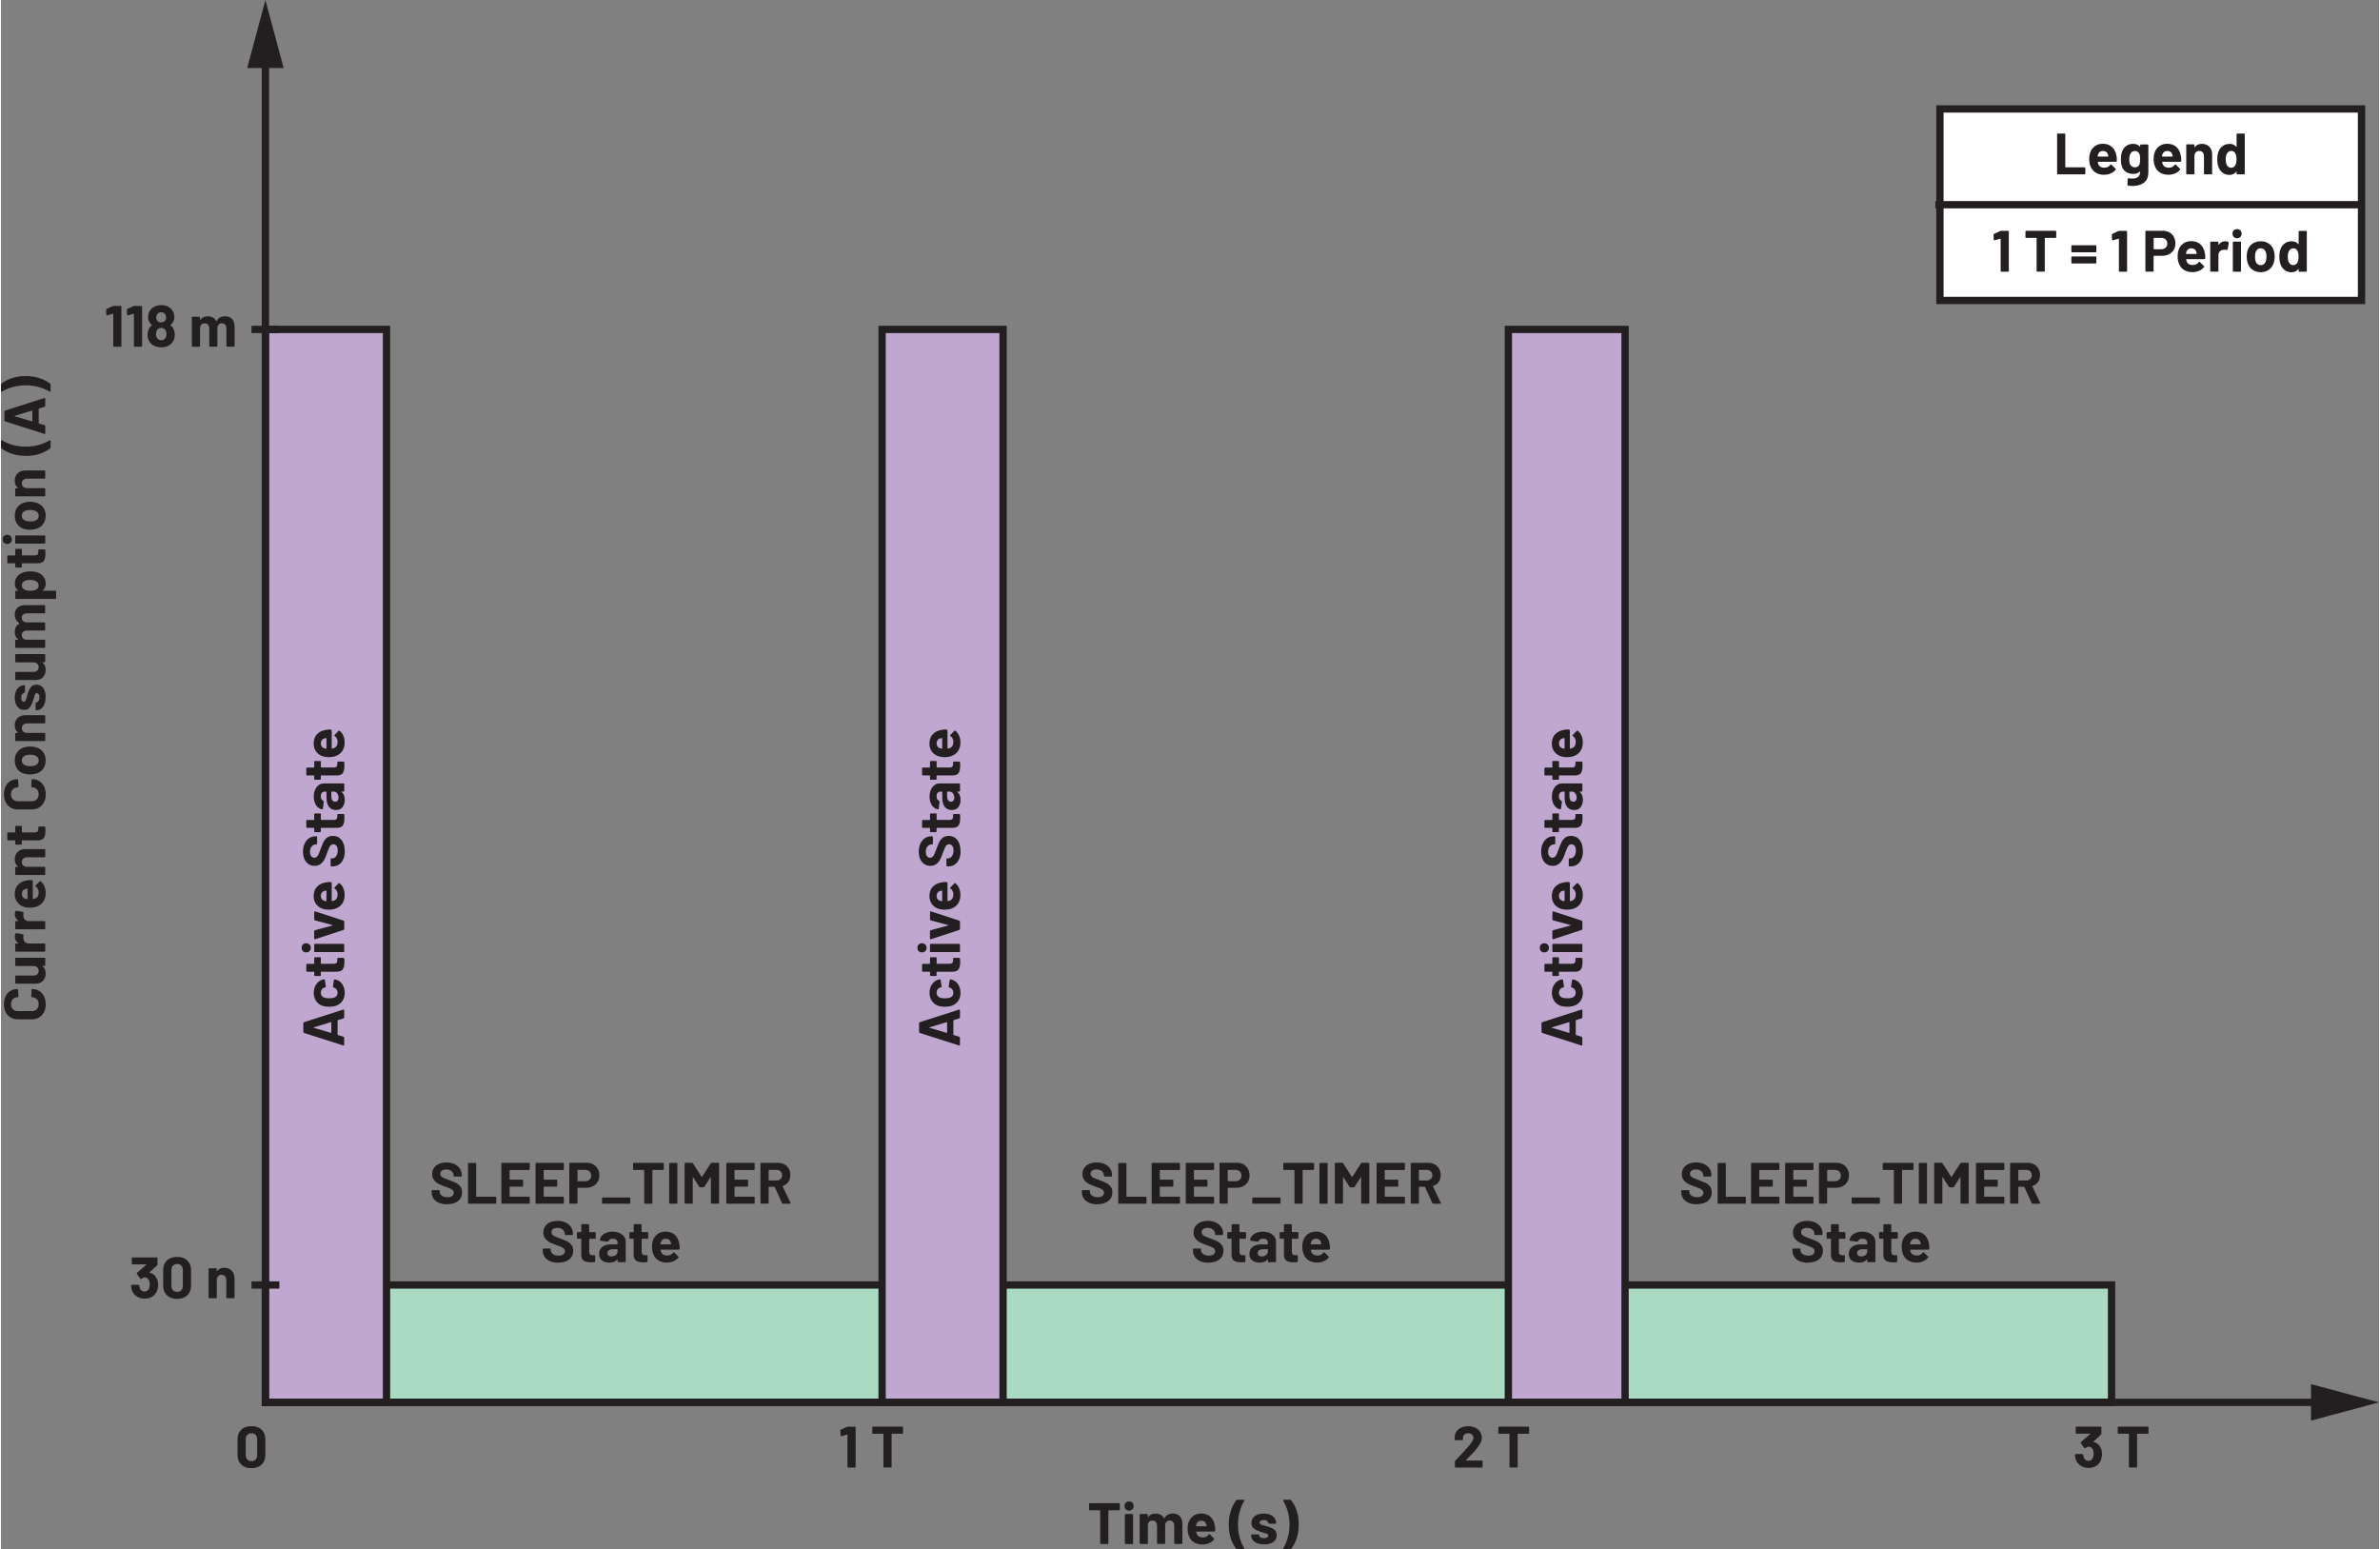 <?xml version="1.0" encoding="UTF-8"?><svg id="uuid-0fb10080-73fe-4482-9a5c-255b39be8642" xmlns="http://www.w3.org/2000/svg" width="6.79in" height="4.42in" viewBox="0 0 488.54 318.27"><rect x="0" y="0" width="488.54" height="318.27" fill="#808080" stroke="none"/><rect x="398.33" y="22.38" width="86.61" height="39.33" fill="#fff" stroke-width="0"/><polygon points="398.33 61.72 399.08 61.72 399.08 23.13 484.19 23.13 484.19 60.97 398.33 60.97 398.33 61.72 399.08 61.72 398.33 61.72 398.33 62.47 485.69 62.47 485.69 21.63 397.58 21.63 397.58 62.47 398.33 62.47 398.33 61.72" fill="#231f20" stroke-width="0"/><polyline points="397.39 42.8 484.94 42.8 484.94 41.3 397.39 41.3" fill="#231f20" stroke-width="0"/><rect x="54.33" y="263.96" width="379.26" height="24.11" fill="#aadac1" stroke-width="0"/><polygon points="433.59 288.07 433.59 287.32 55.08 287.32 55.08 264.71 432.84 264.71 432.84 288.07 433.59 288.07 433.59 287.32 433.59 288.07 434.34 288.07 434.34 263.21 53.58 263.21 53.58 288.82 434.34 288.82 434.34 288.07 433.59 288.07" fill="#231f20" stroke-width="0"/><rect x="309.67" y="67.67" width="23.98" height="220.41" fill="#c0a7d0" stroke-width="0"/><polygon points="333.65 288.07 333.65 287.32 310.42 287.32 310.42 68.42 332.9 68.42 332.9 288.07 333.65 288.07 333.65 287.32 333.65 288.07 334.4 288.07 334.4 66.92 308.92 66.92 308.92 288.82 334.4 288.82 334.4 288.07 333.65 288.07" fill="#231f20" stroke-width="0"/><rect x="181.02" y="67.67" width="24.85" height="220.41" fill="#c0a7d0" stroke-width="0"/><polygon points="205.87 288.07 205.87 287.32 181.77 287.32 181.77 68.42 205.12 68.42 205.12 288.07 205.87 288.07 205.87 287.32 205.87 288.07 206.62 288.07 206.62 66.92 180.27 66.92 180.27 288.82 206.62 288.82 206.62 288.07 205.87 288.07" fill="#231f20" stroke-width="0"/><rect x="54.33" y="67.67" width="24.87" height="220.41" fill="#c0a7d0" stroke-width="0"/><polygon points="79.21 288.07 79.21 287.32 55.08 287.32 55.08 68.42 78.46 68.42 78.46 288.07 79.21 288.07 79.21 287.32 79.21 288.07 79.96 288.07 79.96 66.92 53.58 66.92 53.58 288.82 79.96 288.82 79.96 288.07 79.21 288.07" fill="#231f20" stroke-width="0"/><path d="M414.49,240.32h1.57c.34,0,.61.1.82.3.21.21.32.47.32.79s-.11.58-.32.78c-.21.2-.49.3-.82.3h-1.57l-.06-.06v-2.05l.06-.06ZM417.34,247.27h1.48l.13-.1-.02-.07-1.63-3.4.04-.08c.49-.16.87-.43,1.14-.82.27-.39.41-.85.41-1.4,0-.5-.11-.95-.32-1.33-.21-.38-.51-.68-.9-.89-.39-.21-.84-.31-1.35-.31h-3.43l-.1.04-.04.1v8.11l.04.1.1.04h1.4l.1-.04.04-.1v-3.28l.06-.06h1.12l.07.05,1.5,3.32.17.11ZM411.56,240.17v-1.16l-.04-.1-.1-.04h-5.54l-.1.04-.04.1v8.11l.04.1.1.04h5.54l.1-.04.04-.1v-1.16l-.04-.1-.1-.04h-3.94l-.06-.06v-1.94l.06-.06h2.58l.1-.04.04-.1v-1.16l-.04-.1-.1-.04h-2.58l-.06-.06v-1.86l.06-.06h3.94l.1-.04.04-.1ZM402.54,238.96l-1.81,2.8h-.07l-1.8-2.8-.17-.1h-1.4l-.1.04-.04.1v8.11l.04.1.1.04h1.4l.1-.04.04-.1v-5.28l.02-.05.05.03,1.27,1.99.17.1h.71l.17-.1,1.27-1.99.05-.04.02.05v5.29l.04.1.1.04h1.4l.1-.04.04-.1v-8.11l-.04-.1-.1-.04h-1.4l-.17.1ZM394.13,247.27h1.4l.1-.04.04-.1v-8.11l-.04-.1-.1-.04h-1.4l-.1.04-.04.1v8.11l.04.1.1.04ZM392.77,238.87h-6.05l-.1.04-.04.1v1.18l.04.1.1.04h2.09l.06.06v6.73l.04.1.1.04h1.4l.1-.04.04-.1v-6.73l.06-.06h2.15l.1-.04.04-.1v-1.18l-.04-.1-.1-.04ZM380.33,247.27h5.53l.1-.04.04-.1v-1l-.04-.1-.1-.04h-5.53l-.1.04-.04.1v1l.04.1.1.04ZM376.75,242.65h-1.52l-.06-.06v-2.21l.06-.06h1.52c.37,0,.66.11.89.32.22.21.34.5.34.85s-.11.62-.34.83c-.22.21-.52.32-.89.32ZM377,238.85h-3.38l-.1.04-.04.1v8.12l.04.1.1.04h1.4l.1-.04.04-.1v-3.06l.06-.06h1.7c.54,0,1.01-.11,1.42-.32.41-.21.73-.51.96-.89.23-.38.34-.83.34-1.33s-.11-.96-.33-1.36c-.22-.4-.53-.7-.93-.92s-.86-.32-1.39-.32ZM372.35,240.17v-1.16l-.04-.1-.1-.04h-5.54l-.1.04-.04.1v8.11l.04.1.1.04h5.54l.1-.04.04-.1v-1.16l-.04-.1-.1-.04h-3.94l-.06-.06v-1.94l.06-.06h2.58l.1-.04.04-.1v-1.16l-.04-.1-.1-.04h-2.58l-.06-.06v-1.86l.06-.06h3.94l.1-.04.04-.1ZM365.35,240.17v-1.16l-.04-.1-.1-.04h-5.54l-.1.04-.04.1v8.11l.04.1.1.04h5.54l.1-.04.04-.1v-1.16l-.04-.1-.1-.04h-3.94l-.06-.06v-1.94l.06-.06h2.58l.1-.04.04-.1v-1.16l-.04-.1-.1-.04h-2.58l-.06-.06v-1.86l.06-.06h3.94l.1-.04.04-.1ZM352.79,247.27h5.53l.1-.04.04-.1v-1.16l-.04-.1-.1-.04h-3.92l-.06-.06v-6.74l-.04-.1-.1-.04h-1.4l-.1.04-.04.1v8.11l.04.1.1.04ZM348.39,247.36c.94,0,1.69-.22,2.24-.65.55-.44.83-1.03.83-1.78,0-.5-.13-.91-.39-1.23s-.55-.55-.88-.71-.77-.34-1.34-.55c-.51-.18-.89-.33-1.13-.44-.24-.11-.43-.23-.55-.37-.12-.13-.19-.3-.19-.5,0-.28.11-.5.32-.66.21-.16.51-.24.88-.24.48,0,.86.12,1.13.36s.41.52.41.86v.1l.04.1.1.04h1.38l.1-.04.04-.1v-.18c0-.51-.13-.96-.4-1.35-.27-.39-.64-.69-1.12-.91-.48-.22-1.02-.32-1.63-.32-.58,0-1.08.1-1.52.29-.44.19-.78.47-1.03.83-.25.36-.37.78-.37,1.26s.13.9.38,1.23.56.59.94.79c.37.19.83.38,1.36.56.48.18.83.31,1.05.41.22.1.39.22.52.35.13.13.19.29.19.48,0,.27-.1.49-.31.67-.21.18-.52.27-.95.27-.5,0-.9-.11-1.2-.33-.3-.22-.44-.49-.44-.81v-.18l-.04-.1-.1-.04h-1.37l-.1.04-.04.1v.26c0,.5.13.95.39,1.33.26.38.63.67,1.11.88.48.21,1.04.31,1.68.31Z" fill="#231f20" stroke-width="0"/><path d="M393.28,254.45c.26,0,.49.07.67.2.18.13.31.32.38.56,0,0,.02.11.06.34l-.05.06h-2.08l-.06-.06.08-.38c.16-.47.49-.71,1-.71ZM396.07,255.55c-.1-.78-.4-1.39-.88-1.86-.48-.46-1.13-.7-1.93-.7-.63,0-1.18.17-1.64.5s-.78.79-.97,1.36c-.12.34-.18.72-.18,1.16,0,.65.08,1.17.25,1.57.21.56.55,1,1.03,1.31.48.31,1.06.47,1.75.47.5,0,.95-.09,1.37-.27s.76-.43,1.02-.76l.05-.1-.06-.11-.86-.85-.08-.05-.11.07c-.3.41-.7.62-1.21.62-.64,0-1.06-.22-1.27-.67l-.13-.48.05-.06h3.71l.16-.14c.02-.38,0-.72-.05-1.02ZM389.68,254.31v-1.07l-.04-.1-.1-.04h-1.15l-.06-.06v-1.43l-.04-.1-.1-.04h-1.34l-.1.04-.04.1v1.43l-.06.06h-.68l-.1.04-.04.1v1.07l.04.1.1.04h.68l.06.06v3.22c0,.61.18,1.02.5,1.24.33.22.82.33,1.49.33.14,0,.38,0,.72-.02l.14-.16v-1.14l-.04-.1-.1-.04h-.4c-.24,0-.41-.06-.52-.19-.11-.13-.16-.32-.16-.59v-2.54l.06-.06h1.15l.1-.04.04-.1ZM382.15,258.1c-.26,0-.46-.06-.61-.19-.15-.12-.23-.29-.23-.51,0-.25.1-.44.31-.58.2-.14.49-.21.85-.21h.86l.06.06v.43c0,.29-.12.53-.36.71-.24.18-.53.28-.88.28ZM382.39,253c-.48,0-.91.08-1.3.23-.39.15-.7.36-.94.63-.24.27-.37.58-.4.91l.13.11,1.45.19.16-.12.32-.37c.16-.09.37-.13.62-.13.32,0,.56.07.72.22s.24.35.24.62v.27l-.06.06h-1.22c-.8,0-1.42.17-1.85.51-.43.34-.65.82-.65,1.44s.19,1.04.58,1.34c.38.3.89.46,1.51.46.74,0,1.28-.22,1.62-.66l.05-.02.02.05v.39l.04.1.1.04h1.4l.1-.04.04-.1v-4.07c0-.38-.11-.73-.34-1.04-.23-.31-.55-.56-.95-.74-.41-.18-.87-.27-1.39-.27ZM378.91,254.31v-1.07l-.04-.1-.1-.04h-1.15l-.06-.06v-1.43l-.04-.1-.1-.04h-1.34l-.1.04-.04.1v1.43l-.06.06h-.68l-.1.04-.04.1v1.07l.04.1.1.04h.68l.06.06v3.22c0,.61.18,1.02.5,1.24.33.22.82.33,1.49.33.14,0,.38,0,.72-.02l.14-.16v-1.14l-.04-.1-.1-.04h-.4c-.24,0-.41-.06-.52-.19-.11-.13-.16-.32-.16-.59v-2.54l.06-.06h1.15l.1-.04.04-.1ZM371.22,259.36c.94,0,1.69-.22,2.24-.65.55-.44.83-1.03.83-1.78,0-.5-.13-.91-.39-1.23s-.55-.55-.88-.71-.77-.34-1.34-.55c-.51-.18-.89-.33-1.13-.44-.24-.11-.43-.23-.55-.37-.12-.13-.19-.3-.19-.5,0-.28.11-.5.32-.66.21-.16.51-.24.88-.24.48,0,.86.12,1.13.36s.41.52.41.86v.1l.04.1.1.04h1.38l.1-.04.04-.1v-.18c0-.51-.13-.96-.4-1.35-.27-.39-.64-.69-1.12-.91-.48-.22-1.02-.32-1.63-.32-.58,0-1.08.1-1.52.29-.44.19-.78.47-1.03.83-.25.36-.37.78-.37,1.26s.13.9.38,1.23.56.59.94.79c.37.19.83.38,1.36.56.48.18.83.31,1.05.41.22.1.39.22.52.35.13.13.19.29.19.48,0,.27-.1.49-.31.67-.21.18-.52.27-.95.27-.5,0-.9-.11-1.2-.33-.3-.22-.44-.49-.44-.81v-.18l-.04-.1-.1-.04h-1.37l-.1.04-.04.1v.26c0,.5.13.95.39,1.33.26.38.63.67,1.11.88.48.21,1.04.31,1.68.31Z" fill="#231f20" stroke-width="0"/><path d="M291.35,240.32h1.57c.34,0,.61.1.82.3.21.21.32.47.32.79s-.11.58-.32.78c-.21.2-.49.3-.82.3h-1.57l-.06-.06v-2.05l.06-.06ZM294.21,247.27h1.48l.13-.1-.02-.07-1.63-3.4.04-.08c.49-.16.87-.43,1.14-.82.27-.39.41-.85.41-1.4,0-.5-.11-.95-.32-1.33-.21-.38-.51-.68-.9-.89-.39-.21-.84-.31-1.35-.31h-3.43l-.1.04-.04.1v8.11l.04.1.1.04h1.4l.1-.04.04-.1v-3.28l.06-.06h1.12l.07.05,1.5,3.32.17.11ZM288.42,240.17v-1.16l-.04-.1-.1-.04h-5.54l-.1.04-.04.1v8.11l.04.1.1.04h5.54l.1-.04.04-.1v-1.16l-.04-.1-.1-.04h-3.94l-.06-.06v-1.94l.06-.06h2.58l.1-.04.04-.1v-1.16l-.04-.1-.1-.04h-2.58l-.06-.06v-1.86l.06-.06h3.94l.1-.04.04-.1ZM279.41,238.96l-1.81,2.8h-.07l-1.8-2.8-.17-.1h-1.4l-.1.04-.04.1v8.11l.04.1.1.04h1.4l.1-.04.04-.1v-5.28l.02-.05.05.03,1.27,1.99.17.1h.71l.17-.1,1.27-1.99.05-.04.02.05v5.29l.04.1.1.04h1.4l.1-.04.04-.1v-8.11l-.04-.1-.1-.04h-1.4l-.17.1ZM271,247.27h1.4l.1-.04.04-.1v-8.11l-.04-.1-.1-.04h-1.4l-.1.04-.04.1v8.11l.04.1.1.04ZM269.63,238.87h-6.05l-.1.04-.04.1v1.18l.04.1.1.04h2.09l.06.06v6.73l.04.1.1.04h1.4l.1-.04.04-.1v-6.73l.06-.06h2.15l.1-.04.04-.1v-1.18l-.04-.1-.1-.04ZM257.2,247.27h5.53l.1-.04.04-.1v-1l-.04-.1-.1-.04h-5.53l-.1.04-.04.1v1l.04.1.1.04ZM253.61,242.65h-1.52l-.06-.06v-2.21l.06-.06h1.52c.37,0,.66.11.89.32.22.21.34.5.34.85s-.11.62-.34.83c-.22.21-.52.32-.89.32ZM253.86,238.85h-3.38l-.1.04-.04.1v8.12l.04.1.1.04h1.4l.1-.04.04-.1v-3.06l.06-.06h1.7c.54,0,1.01-.11,1.42-.32.41-.21.73-.51.96-.89.23-.38.34-.83.34-1.33s-.11-.96-.33-1.36c-.22-.4-.53-.7-.93-.92s-.86-.32-1.39-.32ZM249.22,240.17v-1.16l-.04-.1-.1-.04h-5.54l-.1.04-.04.1v8.11l.04.1.1.04h5.54l.1-.04.04-.1v-1.16l-.04-.1-.1-.04h-3.94l-.06-.06v-1.94l.06-.06h2.58l.1-.04.04-.1v-1.16l-.04-.1-.1-.04h-2.58l-.06-.06v-1.86l.06-.06h3.94l.1-.04.04-.1ZM242.21,240.17v-1.16l-.04-.1-.1-.04h-5.54l-.1.04-.04.1v8.11l.04.1.1.04h5.54l.1-.04.04-.1v-1.16l-.04-.1-.1-.04h-3.94l-.06-.06v-1.94l.06-.06h2.58l.1-.04.04-.1v-1.16l-.04-.1-.1-.04h-2.58l-.06-.06v-1.86l.06-.06h3.94l.1-.04.04-.1ZM229.66,247.27h5.53l.1-.04.04-.1v-1.16l-.04-.1-.1-.04h-3.92l-.06-.06v-6.74l-.04-.1-.1-.04h-1.4l-.1.04-.04.1v8.11l.04.1.1.04ZM225.25,247.36c.94,0,1.69-.22,2.24-.65.55-.44.83-1.03.83-1.78,0-.5-.13-.91-.39-1.23s-.55-.55-.88-.71-.77-.34-1.34-.55c-.51-.18-.89-.33-1.13-.44-.24-.11-.43-.23-.55-.37-.12-.13-.19-.3-.19-.5,0-.28.11-.5.32-.66.21-.16.51-.24.88-.24.48,0,.86.12,1.13.36s.41.52.41.86v.1l.04.1.1.04h1.38l.1-.04.04-.1v-.18c0-.51-.13-.96-.4-1.35-.27-.39-.64-.69-1.12-.91-.48-.22-1.02-.32-1.63-.32-.58,0-1.08.1-1.52.29-.44.19-.78.47-1.03.83-.25.36-.37.78-.37,1.26s.13.9.38,1.23.56.59.94.79c.37.19.83.38,1.36.56.48.18.83.31,1.05.41.22.1.39.22.52.35.13.13.19.29.19.48,0,.27-.1.49-.31.67-.21.18-.52.27-.95.27-.5,0-.9-.11-1.2-.33-.3-.22-.44-.49-.44-.81v-.18l-.04-.1-.1-.04h-1.37l-.1.04-.04.1v.26c0,.5.13.95.39,1.33.26.38.63.67,1.11.88.48.21,1.04.31,1.68.31Z" fill="#231f20" stroke-width="0"/><path d="M270.14,254.45c.26,0,.49.07.67.2.18.13.31.32.38.56,0,0,.02.11.06.34l-.05.06h-2.08l-.06-.06.08-.38c.16-.47.49-.71,1-.71ZM272.94,255.55c-.1-.78-.4-1.39-.88-1.86-.48-.46-1.13-.7-1.93-.7-.63,0-1.18.17-1.64.5s-.78.79-.97,1.36c-.12.34-.18.72-.18,1.16,0,.65.08,1.17.25,1.57.21.56.55,1,1.03,1.31.48.31,1.06.47,1.75.47.5,0,.95-.09,1.37-.27s.76-.43,1.02-.76l.05-.1-.06-.11-.86-.85-.08-.05-.11.07c-.3.41-.7.62-1.21.62-.64,0-1.06-.22-1.27-.67l-.13-.48.05-.06h3.71l.16-.14c.02-.38,0-.72-.05-1.02ZM266.54,254.31v-1.07l-.04-.1-.1-.04h-1.15l-.06-.06v-1.43l-.04-.1-.1-.04h-1.34l-.1.04-.04.1v1.43l-.06.06h-.68l-.1.04-.04.1v1.07l.04.1.1.04h.68l.06.06v3.22c0,.61.18,1.02.5,1.24.33.22.82.33,1.49.33.14,0,.38,0,.72-.02l.14-.16v-1.14l-.04-.1-.1-.04h-.4c-.24,0-.41-.06-.52-.19-.11-.13-.16-.32-.16-.59v-2.54l.06-.06h1.15l.1-.04.04-.1ZM259.02,258.1c-.26,0-.46-.06-.61-.19-.15-.12-.23-.29-.23-.51,0-.25.1-.44.31-.58.2-.14.49-.21.85-.21h.86l.06.06v.43c0,.29-.12.53-.36.71-.24.18-.53.28-.88.28ZM259.26,253c-.48,0-.91.08-1.3.23-.39.15-.7.36-.94.63-.24.27-.37.58-.4.91l.13.11,1.45.19.16-.12.32-.37c.16-.09.37-.13.62-.13.32,0,.56.07.72.22s.24.35.24.62v.27l-.06.06h-1.22c-.8,0-1.42.17-1.85.51-.43.34-.65.82-.65,1.44s.19,1.04.58,1.34c.38.3.89.46,1.51.46.74,0,1.28-.22,1.62-.66l.05-.02.02.05v.39l.04.1.1.04h1.4l.1-.04.04-.1v-4.07c0-.38-.11-.73-.34-1.04-.23-.31-.55-.56-.95-.74-.41-.18-.87-.27-1.39-.27ZM255.78,254.31v-1.07l-.04-.1-.1-.04h-1.15l-.06-.06v-1.43l-.04-.1-.1-.04h-1.34l-.1.04-.04.1v1.43l-.06.06h-.68l-.1.04-.04.1v1.07l.04.1.1.04h.68l.06.06v3.22c0,.61.18,1.02.5,1.24.33.22.82.33,1.49.33.14,0,.38,0,.72-.02l.14-.16v-1.14l-.04-.1-.1-.04h-.4c-.24,0-.41-.06-.52-.19-.11-.13-.16-.32-.16-.59v-2.54l.06-.06h1.15l.1-.04.04-.1ZM248.08,259.36c.94,0,1.69-.22,2.24-.65.55-.44.83-1.03.83-1.78,0-.5-.13-.91-.39-1.23s-.55-.55-.88-.71-.77-.34-1.34-.55c-.51-.18-.89-.33-1.13-.44-.24-.11-.43-.23-.55-.37-.12-.13-.19-.3-.19-.5,0-.28.11-.5.32-.66.21-.16.51-.24.88-.24.48,0,.86.12,1.13.36s.41.52.41.86v.1l.04.1.1.04h1.38l.1-.04.04-.1v-.18c0-.51-.13-.96-.4-1.35-.27-.39-.64-.69-1.12-.91-.48-.22-1.02-.32-1.63-.32-.58,0-1.08.1-1.52.29-.44.19-.78.47-1.03.83-.25.36-.37.78-.37,1.26s.13.9.38,1.23.56.59.94.79c.37.19.83.38,1.36.56.48.18.83.31,1.05.41.22.1.39.22.52.35.13.13.19.29.19.48,0,.27-.1.49-.31.67-.21.18-.52.27-.95.27-.5,0-.9-.11-1.2-.33-.3-.22-.44-.49-.44-.81v-.18l-.04-.1-.1-.04h-1.37l-.1.04-.04.1v.26c0,.5.13.95.39,1.33.26.38.63.67,1.11.88.48.21,1.04.31,1.68.31Z" fill="#231f20" stroke-width="0"/><path d="M157.77,240.32h1.57c.34,0,.61.1.82.3.21.21.32.47.32.79s-.11.58-.32.78c-.21.2-.49.3-.82.3h-1.57l-.06-.06v-2.05l.06-.06ZM160.62,247.27h1.48l.13-.1-.02-.07-1.63-3.4.04-.08c.49-.16.87-.43,1.14-.82.27-.39.41-.85.41-1.4,0-.5-.11-.95-.32-1.33-.21-.38-.51-.68-.9-.89-.39-.21-.84-.31-1.35-.31h-3.43l-.1.04-.04.1v8.11l.04.1.1.04h1.4l.1-.04.04-.1v-3.28l.06-.06h1.12l.07.05,1.5,3.32.17.11ZM154.84,240.17v-1.16l-.04-.1-.1-.04h-5.54l-.1.04-.04.1v8.11l.04.1.1.04h5.54l.1-.04.04-.1v-1.16l-.04-.1-.1-.04h-3.94l-.06-.06v-1.94l.06-.06h2.58l.1-.04.04-.1v-1.16l-.04-.1-.1-.04h-2.58l-.06-.06v-1.86l.06-.06h3.94l.1-.04.04-.1ZM145.83,238.96l-1.81,2.8h-.07l-1.8-2.8-.17-.1h-1.4l-.1.04-.04.1v8.11l.04.1.1.04h1.4l.1-.04.04-.1v-5.28l.02-.05.05.03,1.27,1.99.17.1h.71l.17-.1,1.27-1.99.05-.04.02.05v5.29l.04.1.1.04h1.4l.1-.04.04-.1v-8.11l-.04-.1-.1-.04h-1.4l-.17.1ZM137.42,247.27h1.4l.1-.04.04-.1v-8.11l-.04-.1-.1-.04h-1.4l-.1.04-.04.1v8.11l.04.1.1.04ZM136.05,238.87h-6.05l-.1.04-.04.1v1.18l.04.1.1.04h2.09l.06.06v6.73l.04.1.1.04h1.4l.1-.04.04-.1v-6.73l.06-.06h2.15l.1-.04.04-.1v-1.18l-.04-.1-.1-.04ZM123.62,247.27h5.53l.1-.04.04-.1v-1l-.04-.1-.1-.04h-5.53l-.1.04-.04.1v1l.04.1.1.04ZM120.03,242.65h-1.52l-.06-.06v-2.21l.06-.06h1.52c.37,0,.66.11.89.32.22.21.34.5.34.85s-.11.62-.34.83c-.22.21-.52.32-.89.32ZM120.28,238.85h-3.38l-.1.04-.04.1v8.12l.04.1.1.04h1.4l.1-.04.04-.1v-3.06l.06-.06h1.7c.54,0,1.01-.11,1.42-.32.41-.21.73-.51.96-.89.23-.38.34-.83.34-1.33s-.11-.96-.33-1.36c-.22-.4-.53-.7-.93-.92s-.86-.32-1.39-.32ZM115.64,240.17v-1.16l-.04-.1-.1-.04h-5.54l-.1.04-.04.1v8.11l.04.1.1.04h5.54l.1-.04.04-.1v-1.16l-.04-.1-.1-.04h-3.94l-.06-.06v-1.94l.06-.06h2.58l.1-.04.04-.1v-1.16l-.04-.1-.1-.04h-2.58l-.06-.06v-1.86l.06-.06h3.94l.1-.04.04-.1ZM108.63,240.17v-1.16l-.04-.1-.1-.04h-5.54l-.1.04-.04.1v8.11l.04.1.1.04h5.54l.1-.04.04-.1v-1.16l-.04-.1-.1-.04h-3.94l-.06-.06v-1.94l.06-.06h2.58l.1-.04.04-.1v-1.16l-.04-.1-.1-.04h-2.58l-.06-.06v-1.86l.06-.06h3.94l.1-.04.04-.1ZM96.08,247.27h5.53l.1-.04.04-.1v-1.16l-.04-.1-.1-.04h-3.92l-.06-.06v-6.74l-.04-.1-.1-.04h-1.4l-.1.04-.04.1v8.11l.04.1.1.04ZM91.67,247.36c.94,0,1.69-.22,2.24-.65.55-.44.83-1.03.83-1.78,0-.5-.13-.91-.39-1.23s-.55-.55-.88-.71-.77-.34-1.34-.55c-.51-.18-.89-.33-1.13-.44-.24-.11-.43-.23-.55-.37-.12-.13-.19-.3-.19-.5,0-.28.11-.5.32-.66.21-.16.51-.24.88-.24.48,0,.86.12,1.13.36s.41.52.41.86v.1l.04.1.1.04h1.38l.1-.04.04-.1v-.18c0-.51-.13-.96-.4-1.35-.27-.39-.64-.69-1.12-.91-.48-.22-1.02-.32-1.63-.32-.58,0-1.08.1-1.52.29-.44.19-.78.47-1.03.83-.25.36-.37.78-.37,1.26s.13.9.38,1.23.56.59.94.79c.37.19.83.38,1.36.56.48.18.83.31,1.05.41.22.1.39.22.52.35.13.13.19.29.19.48,0,.27-.1.49-.31.67-.21.18-.52.27-.95.27-.5,0-.9-.11-1.2-.33-.3-.22-.44-.49-.44-.81v-.18l-.04-.1-.1-.04h-1.37l-.1.04-.04.1v.26c0,.5.13.95.39,1.33.26.38.63.67,1.11.88.48.21,1.04.31,1.68.31Z" fill="#231f20" stroke-width="0"/><path d="M136.56,254.45c.26,0,.49.07.67.2.18.13.31.32.38.56,0,0,.02.11.06.34l-.05.06h-2.08l-.06-.06.08-.38c.16-.47.49-.71,1-.71ZM139.35,255.55c-.1-.78-.4-1.39-.88-1.86-.48-.46-1.13-.7-1.93-.7-.63,0-1.18.17-1.64.5s-.78.79-.97,1.36c-.12.34-.18.72-.18,1.16,0,.65.08,1.17.25,1.57.21.56.55,1,1.03,1.31.48.31,1.06.47,1.75.47.5,0,.95-.09,1.37-.27s.76-.43,1.02-.76l.05-.1-.06-.11-.86-.85-.08-.05-.11.07c-.3.41-.7.62-1.21.62-.64,0-1.06-.22-1.27-.67l-.13-.48.05-.06h3.71l.16-.14c.02-.38,0-.72-.05-1.02ZM132.96,254.31v-1.07l-.04-.1-.1-.04h-1.15l-.06-.06v-1.43l-.04-.1-.1-.04h-1.34l-.1.04-.04.1v1.43l-.06.06h-.68l-.1.04-.04.1v1.07l.04.1.1.04h.68l.06.06v3.22c0,.61.18,1.02.5,1.24.33.22.82.33,1.49.33.14,0,.38,0,.72-.02l.14-.16v-1.14l-.04-.1-.1-.04h-.4c-.24,0-.41-.06-.52-.19-.11-.13-.16-.32-.16-.59v-2.54l.06-.06h1.15l.1-.04.04-.1ZM125.43,258.1c-.26,0-.46-.06-.61-.19-.15-.12-.23-.29-.23-.51,0-.25.1-.44.31-.58.2-.14.49-.21.85-.21h.86l.06.06v.43c0,.29-.12.53-.36.71-.24.18-.53.28-.88.28ZM125.67,253c-.48,0-.91.08-1.3.23-.39.15-.7.36-.94.63-.24.27-.37.58-.4.91l.13.11,1.45.19.16-.12.32-.37c.16-.09.37-.13.62-.13.32,0,.56.07.72.22s.24.35.24.62v.27l-.06.06h-1.22c-.8,0-1.42.17-1.85.51-.43.34-.65.82-.65,1.44s.19,1.04.58,1.34c.38.3.89.46,1.51.46.74,0,1.28-.22,1.62-.66l.05-.02.02.05v.39l.04.1.1.04h1.4l.1-.04.04-.1v-4.07c0-.38-.11-.73-.34-1.04-.23-.31-.55-.56-.95-.74-.41-.18-.87-.27-1.39-.27ZM122.19,254.31v-1.07l-.04-.1-.1-.04h-1.15l-.06-.06v-1.43l-.04-.1-.1-.04h-1.34l-.1.04-.04.1v1.43l-.06.06h-.68l-.1.04-.04.1v1.07l.04.1.1.04h.68l.06.06v3.22c0,.61.18,1.02.5,1.24.33.22.82.33,1.49.33.14,0,.38,0,.72-.02l.14-.16v-1.14l-.04-.1-.1-.04h-.4c-.24,0-.41-.06-.52-.19-.11-.13-.16-.32-.16-.59v-2.54l.06-.06h1.15l.1-.04.04-.1ZM114.5,259.36c.94,0,1.69-.22,2.24-.65.55-.44.83-1.03.83-1.78,0-.5-.13-.91-.39-1.23s-.55-.55-.88-.71-.77-.34-1.34-.55c-.51-.18-.89-.33-1.13-.44-.24-.11-.43-.23-.55-.37-.12-.13-.19-.3-.19-.5,0-.28.11-.5.32-.66.21-.16.51-.24.88-.24.48,0,.86.12,1.13.36s.41.52.41.86v.1l.04.1.1.04h1.38l.1-.04.04-.1v-.18c0-.51-.13-.96-.4-1.35-.27-.39-.64-.69-1.12-.91-.48-.22-1.02-.32-1.63-.32-.58,0-1.08.1-1.52.29-.44.19-.78.47-1.03.83-.25.36-.37.78-.37,1.26s.13.9.38,1.23.56.59.94.79c.37.19.83.38,1.36.56.48.18.83.31,1.05.41.22.1.39.22.52.35.13.13.19.29.19.48,0,.27-.1.49-.31.67-.21.18-.52.27-.95.27-.5,0-.9-.11-1.2-.33-.3-.22-.44-.49-.44-.81v-.18l-.04-.1-.1-.04h-1.37l-.1.04-.04.1v.26c0,.5.13.95.39,1.33.26.38.63.67,1.11.88.48.21,1.04.31,1.68.31Z" fill="#231f20" stroke-width="0"/><path d="M459.02,33.94c-.2.34-.48.52-.84.52-.39,0-.69-.17-.89-.52-.17-.32-.25-.72-.25-1.2,0-.54.1-.96.3-1.27.19-.31.48-.47.85-.47.35,0,.62.16.8.47.18.3.26.72.26,1.26s-.08.92-.24,1.21ZM459.27,27.56v2.57l-.02.05-.05-.02c-.32-.4-.77-.6-1.34-.6s-1.07.15-1.47.45c-.4.3-.69.71-.87,1.22-.14.42-.22.92-.22,1.49s.07,1.04.2,1.45c.18.54.47.97.87,1.29.4.31.89.47,1.45.47s1.04-.22,1.38-.66l.05-.02.02.04v.39l.04.1.1.04h1.4l.1-.04.04-.1v-8.11l-.04-.1-.1-.04h-1.4l-.1.04-.04.1ZM452.13,29.55c-.65,0-1.14.23-1.46.7h-.04s-.02-.04-.02-.04v-.42l-.04-.1-.1-.04h-1.4l-.1.04-.04.1v5.88l.04.1.1.04h1.4l.1-.04.04-.1v-3.59c0-.32.09-.58.27-.78s.42-.3.71-.3.53.1.71.3c.18.2.27.46.27.78v3.59l.04.1.1.04h1.4l.1-.04.04-.1v-3.94c0-.67-.2-1.2-.59-1.6-.39-.39-.91-.59-1.55-.59ZM445.03,31c.26,0,.49.07.67.2.18.13.31.32.38.56,0,0,.02.11.06.34l-.05.06h-2.08l-.06-.06.08-.38c.16-.47.49-.71,1-.71ZM447.83,32.09c-.1-.78-.4-1.39-.88-1.86-.48-.46-1.13-.7-1.93-.7-.63,0-1.18.17-1.64.5s-.78.79-.97,1.36c-.12.34-.18.72-.18,1.16,0,.65.08,1.17.25,1.57.21.56.55,1,1.03,1.31.48.31,1.06.47,1.75.47.5,0,.95-.09,1.37-.27s.76-.43,1.02-.76l.05-.1-.06-.11-.86-.85-.08-.05-.11.07c-.3.41-.7.62-1.21.62-.64,0-1.06-.22-1.27-.67l-.13-.48.05-.06h3.71l.16-.14c.02-.38,0-.72-.05-1.02ZM439.37,33.67c-.06.21-.18.38-.35.51-.17.13-.38.2-.64.2s-.46-.07-.64-.2c-.18-.13-.31-.3-.38-.52-.1-.19-.14-.51-.14-.96,0-.41.06-.73.17-.97.08-.22.2-.39.37-.52.17-.13.37-.2.61-.2s.46.07.62.2c.17.13.29.3.36.52l.08.38c.02.13.02.33.02.57,0,.42-.03.74-.1.98ZM439.46,29.79v.29l-.02.04-.05-.02c-.33-.37-.8-.55-1.42-.55-.53,0-.99.15-1.39.44-.4.3-.68.69-.85,1.18-.14.39-.22.9-.22,1.53,0,.58.06,1.06.18,1.43.18.56.49.96.93,1.22.44.25.91.38,1.43.38.58,0,1.03-.16,1.33-.49l.05-.02.02.04c0,.5-.14.86-.41,1.08-.28.22-.67.34-1.18.34-.24,0-.5-.02-.79-.07l-.17.13-.05,1.24.12.16c.34.04.66.06.94.06.95,0,1.73-.22,2.33-.67.6-.45.91-1.2.91-2.24v-5.47l-.04-.1-.1-.04h-1.4l-.1.04-.04.1ZM431.81,31c.26,0,.49.07.67.2.18.13.31.32.38.56,0,0,.02.11.06.34l-.05.06h-2.08l-.06-.06.08-.38c.16-.47.49-.71,1-.71ZM434.6,32.09c-.1-.78-.4-1.39-.88-1.86-.48-.46-1.13-.7-1.93-.7-.63,0-1.18.17-1.64.5s-.78.79-.97,1.36c-.12.34-.18.72-.18,1.16,0,.65.08,1.17.25,1.57.21.56.55,1,1.03,1.31.48.31,1.06.47,1.75.47.5,0,.95-.09,1.37-.27s.76-.43,1.02-.76l.05-.1-.06-.11-.86-.85-.08-.05-.11.07c-.3.41-.7.62-1.21.62-.64,0-1.06-.22-1.27-.67l-.13-.48.05-.06h3.71l.16-.14c.02-.38,0-.72-.05-1.02ZM422.53,35.81h5.53l.1-.04.04-.1v-1.16l-.04-.1-.1-.04h-3.92l-.06-.06v-6.74l-.04-.1-.1-.04h-1.4l-.1.04-.04.1v8.11l.04.1.1.04Z" fill="#231f20" stroke-width="0"/><path d="M471.77,53.94c-.2.34-.48.52-.84.52-.39,0-.69-.17-.89-.52-.17-.32-.25-.72-.25-1.2,0-.54.1-.96.3-1.27.19-.31.48-.47.85-.47.35,0,.62.16.8.47.18.3.26.72.26,1.26s-.08.92-.24,1.21ZM472.02,47.56v2.57l-.02.05-.05-.02c-.32-.4-.77-.6-1.34-.6s-1.07.15-1.47.45c-.4.3-.69.71-.87,1.22-.14.42-.22.92-.22,1.49s.07,1.04.2,1.45c.18.54.47.97.87,1.29.4.31.89.47,1.45.47s1.04-.22,1.38-.66l.05-.02.02.04v.39l.04.1.1.04h1.4l.1-.04.04-.1v-8.11l-.04-.1-.1-.04h-1.4l-.1.04-.04.1ZM464.23,54.46c-.27,0-.5-.08-.69-.24-.19-.16-.32-.38-.4-.66-.06-.2-.08-.48-.08-.84,0-.38.03-.66.1-.85.08-.27.21-.48.39-.64.18-.15.41-.23.68-.23s.49.08.67.23c.18.15.32.36.41.64.06.23.1.52.1.85,0,.3-.03.58-.1.84-.08.28-.21.5-.4.66-.18.16-.41.24-.67.24ZM464.23,55.91c.67,0,1.25-.18,1.72-.53.48-.36.8-.85.98-1.47.11-.38.17-.78.17-1.21s-.06-.86-.19-1.26c-.19-.59-.52-1.05-.98-1.38s-1.02-.5-1.68-.5-1.25.17-1.73.5c-.48.34-.81.8-1,1.39-.11.38-.17.8-.17,1.27,0,.44.06.85.17,1.22.18.61.5,1.09.98,1.44.48.35,1.06.53,1.73.53ZM458.64,55.81h1.4l.1-.04.04-.1v-5.89l-.04-.1-.1-.04h-1.4l-.1.04-.04.1v5.89l.04.1.1.04ZM459.36,48.95c.27,0,.5-.09.68-.27.18-.18.27-.4.27-.68s-.09-.51-.26-.68-.4-.26-.68-.26-.51.09-.68.26c-.18.18-.26.4-.26.68s.09.5.27.68c.18.18.41.27.68.27ZM456.92,49.56c-.55,0-.99.24-1.32.72h-.04s-.02-.04-.02-.04v-.46l-.04-.1-.1-.04h-1.4l-.1.04-.04.1v5.88l.04.1.1.04h1.4l.1-.04.04-.1v-3.28c0-.31.1-.56.3-.75.2-.19.44-.29.73-.32l.26-.02.42.06.17-.08.25-1.37-.07-.18c-.17-.11-.4-.17-.68-.17ZM449.96,51c.26,0,.49.07.67.2.18.13.31.32.38.56,0,0,.02.11.06.34l-.05.06h-2.08l-.06-.06.08-.38c.16-.47.49-.71,1-.71ZM452.76,52.09c-.1-.78-.4-1.39-.88-1.86-.48-.46-1.13-.7-1.93-.7-.63,0-1.18.17-1.64.5s-.78.79-.97,1.36c-.12.34-.18.72-.18,1.16,0,.65.08,1.17.25,1.57.21.56.55,1,1.03,1.31.48.31,1.06.47,1.75.47.5,0,.95-.09,1.37-.27s.76-.43,1.02-.76l.05-.1-.06-.11-.86-.85-.08-.05-.11.07c-.3.41-.7.62-1.21.62-.64,0-1.06-.22-1.27-.67l-.13-.48.05-.06h3.71l.16-.14c.02-.38,0-.72-.05-1.02ZM443.81,51.2h-1.52l-.06-.06v-2.21l.06-.06h1.52c.37,0,.66.11.89.32.22.21.34.5.34.85s-.11.62-.34.83c-.22.21-.52.32-.89.32ZM444.06,47.4h-3.38l-.1.04-.04.1v8.12l.04.1.1.04h1.4l.1-.04.04-.1v-3.06l.06-.06h1.7c.54,0,1.01-.11,1.42-.32.41-.21.73-.51.96-.89.23-.38.34-.83.34-1.33s-.11-.96-.33-1.36c-.22-.4-.53-.7-.93-.92s-.86-.32-1.39-.32ZM435.01,47.45l-1.26.59-.11.17.04,1.03.11.13h.05s1.19-.34,1.19-.34h.05s.02.06.02.06v6.58l.04.1.1.04h1.4l.1-.04.04-.1v-8.11l-.04-.1-.1-.04h-1.45l-.18.04ZM425.47,54.12h4.85l.1-.04.04-.1v-1.16l-.04-.1-.1-.04h-4.85l-.1.04-.04.1v1.16l.04.1.1.04ZM425.47,51.82h4.85l.1-.04.04-.1v-1.16l-.04-.1-.1-.04h-4.85l-.1.04-.04.1v1.16l.04.1.1.04ZM422.09,47.41h-6.05l-.1.04-.04.1v1.18l.04.1.1.04h2.09l.06.06v6.73l.04.1.1.04h1.4l.1-.04.04-.1v-6.73l.06-.06h2.15l.1-.04.04-.1v-1.18l-.04-.1-.1-.04ZM410.71,47.45l-1.26.59-.11.17.04,1.03.11.13h.05s1.19-.34,1.19-.34h.05s.02.06.02.06v6.58l.04.1.1.04h1.4l.1-.04.04-.1v-8.11l-.04-.1-.1-.04h-1.45l-.18.04Z" fill="#231f20" stroke-width="0"/><path d="M320.06,152.72c0-.26.07-.49.2-.67.13-.18.32-.31.56-.38,0,0,.11-.02.34-.06l.06.05v2.08l-.06.06-.38-.08c-.47-.16-.71-.49-.71-1ZM321.16,149.93c-.78.1-1.39.4-1.86.88-.46.48-.7,1.13-.7,1.93,0,.63.17,1.18.5,1.64s.79.78,1.36.97c.34.12.72.18,1.16.18.65,0,1.17-.08,1.57-.25.56-.21,1-.55,1.31-1.03.31-.48.47-1.06.47-1.75,0-.5-.09-.95-.27-1.37s-.43-.76-.76-1.02l-.1-.05-.11.06-.85.86-.05.08.07.11c.41.3.62.7.62,1.21,0,.64-.22,1.06-.67,1.27l-.48.13-.06-.05v-3.71l-.14-.16c-.38-.02-.72,0-1.02.05ZM319.92,156.32h-1.07l-.1.04-.04.1v1.15l-.06.06h-1.43l-.1.04-.04.1v1.34l.04.1.1.04h1.43l.06.06v.68l.04.1.1.04h1.07l.1-.04.04-.1v-.68l.06-.06h3.22c.61,0,1.02-.18,1.24-.5.22-.33.33-.82.33-1.49,0-.14,0-.38-.02-.72l-.16-.14h-1.14l-.1.04-.04.1v.4c0,.24-.06.41-.19.52-.13.11-.32.16-.59.16h-2.54l-.06-.06v-1.15l-.04-.1-.1-.04ZM323.71,163.85c0,.26-.06.46-.19.61-.12.15-.29.23-.51.23-.25,0-.44-.1-.58-.31-.14-.2-.21-.49-.21-.85v-.86l.06-.06h.43c.29,0,.53.12.71.36.18.24.28.53.28.88ZM318.61,163.61c0,.48.08.91.23,1.3.15.39.36.7.63.94.27.24.58.37.91.4l.11-.13.19-1.45-.12-.16-.37-.32c-.09-.16-.13-.37-.13-.62,0-.32.07-.56.22-.72s.35-.24.62-.24h.27l.06.06v1.22c0,.8.17,1.42.51,1.85.34.43.82.65,1.44.65s1.04-.19,1.34-.58c.3-.38.46-.89.46-1.51,0-.74-.22-1.28-.66-1.62l-.02-.05.05-.02h.39l.1-.04.04-.1v-1.4l-.04-.1-.1-.04h-4.07c-.38,0-.73.11-1.04.34-.31.23-.56.55-.74.95-.18.41-.27.87-.27,1.39ZM319.92,167.09h-1.07l-.1.04-.04.1v1.15l-.06.06h-1.43l-.1.04-.04.1v1.34l.04.1.1.04h1.43l.06.06v.68l.04.1.1.04h1.07l.1-.04.04-.1v-.68l.06-.06h3.22c.61,0,1.02-.18,1.24-.5.22-.33.33-.82.33-1.49,0-.14,0-.38-.02-.72l-.16-.14h-1.14l-.1.04-.04.1v.4c0,.24-.06.41-.19.52-.13.11-.32.16-.59.16h-2.54l-.06-.06v-1.15l-.04-.1-.1-.04ZM324.97,174.78c0-.94-.22-1.69-.65-2.24-.44-.55-1.03-.83-1.78-.83-.5,0-.91.13-1.23.39s-.55.55-.71.88-.34.77-.55,1.34c-.18.51-.33.89-.44,1.13-.11.24-.23.43-.37.55-.13.12-.3.19-.5.19-.28,0-.5-.11-.66-.32-.16-.21-.24-.51-.24-.88,0-.48.12-.86.36-1.13s.52-.41.86-.41h.1l.1-.04.04-.1v-1.38l-.04-.1-.1-.04h-.18c-.51,0-.96.13-1.35.4-.39.27-.69.64-.91,1.12-.22.48-.32,1.02-.32,1.63,0,.58.1,1.08.29,1.52.19.44.47.78.83,1.03.36.25.78.37,1.26.37s.9-.13,1.23-.38.59-.56.79-.94c.19-.37.38-.83.56-1.36.18-.48.31-.83.41-1.05.1-.22.22-.39.35-.52.13-.13.29-.19.48-.19.27,0,.49.1.67.31.18.21.27.52.27.95,0,.5-.11.9-.33,1.2-.22.3-.49.44-.81.44h-.18l-.1.04-.04.1v1.37l.04.1.1.04h.26c.5,0,.95-.13,1.33-.39.38-.26.67-.63.88-1.11.21-.48.31-1.04.31-1.68ZM320.06,184.05c0-.26.07-.49.2-.67.13-.18.32-.31.56-.38,0,0,.11-.02.34-.06l.06.05v2.08l-.06.06-.38-.08c-.47-.16-.71-.49-.71-1ZM321.16,181.26c-.78.1-1.39.4-1.86.88-.46.48-.7,1.13-.7,1.93,0,.63.17,1.18.5,1.64s.79.78,1.36.97c.34.12.72.18,1.16.18.65,0,1.17-.08,1.57-.25.56-.21,1-.55,1.31-1.03.31-.48.47-1.06.47-1.75,0-.5-.09-.95-.27-1.37s-.43-.76-.76-1.02l-.1-.05-.11.06-.85.86-.05.08.07.11c.41.3.62.7.62,1.21,0,.64-.22,1.06-.67,1.27l-.48.13-.06-.05v-3.71l-.14-.16c-.38-.02-.72,0-1.02.05ZM324.88,190.85v-1.57l-.12-.16-5.87-1.91h-.12s-.04.12-.04.12l-.02,1.55.12.17,3.64.98.04.04-.04.04-3.64.98-.12.17v1.55l.11.13h.06s5.89-1.93,5.89-1.93l.12-.16ZM324.88,195.43v-1.4l-.04-.1-.1-.04h-5.89l-.1.04-.04.1v1.4l.04.1.1.04h5.89l.1-.04.04-.1ZM318.01,194.71c0-.27-.09-.5-.27-.68-.18-.18-.4-.27-.68-.27s-.51.09-.68.26-.26.4-.26.68.09.51.26.68c.18.18.4.26.68.26s.5-.09.68-.27c.18-.18.27-.41.27-.68ZM319.92,196.64h-1.07l-.1.04-.04.1v1.15l-.06.06h-1.43l-.1.04-.04.1v1.34l.04.1.1.04h1.43l.06.06v.68l.04.1.1.04h1.07l.1-.04.04-.1v-.68l.06-.06h3.22c.61,0,1.02-.18,1.24-.5.22-.33.33-.82.33-1.49,0-.14,0-.38-.02-.72l-.16-.14h-1.14l-.1.04-.04.1v.4c0,.24-.06.41-.19.52-.13.11-.32.16-.59.16h-2.54l-.06-.06v-1.15l-.04-.1-.1-.04ZM324.97,203.91c0-.63-.15-1.19-.46-1.67-.3-.48-.72-.81-1.26-.98l-.36-.07-.13.12-.22,1.38.12.17h.04s.07.02.07.02c.23.07.41.2.54.39.13.19.2.41.2.65s-.07.47-.21.65c-.13.18-.32.31-.56.38-.24.08-.57.12-.98.12s-.74-.04-.98-.13c-.22-.07-.4-.2-.53-.37-.13-.18-.19-.39-.19-.65s.07-.49.21-.68c.13-.19.31-.32.52-.37l.19-.04.12-.14v-.02l-.21-1.38-.13-.12h-.03c-.1,0-.24.03-.43.1-.49.16-.89.48-1.21.97-.32.48-.48,1.05-.48,1.69s.16,1.2.47,1.67c.31.47.74.8,1.29,1,.39.14.86.2,1.39.2s1.02-.07,1.42-.2c.56-.2,1-.53,1.32-1,.32-.47.48-1.02.48-1.66ZM322.15,212.18l-3.56-1.06-.04-.04.04-.04,3.56-1.08.07.05v2.11l-.07.05ZM324.88,209.03v-1.52l-.11-.13h-.06s-8.11,2.6-8.11,2.6l-.12.16v1.88l.12.16,8.11,2.59h.12s.04-.12.04-.12v-1.52l-.12-.16-1.18-.35-.05-.06v-2.95l.05-.06,1.18-.36.12-.16Z" fill="#231f20" stroke-width="0"/><path d="M192.21,152.72c0-.26.07-.49.2-.67.13-.18.32-.31.56-.38,0,0,.11-.02.34-.06l.06.05v2.08l-.06.06-.38-.08c-.47-.16-.71-.49-.71-1ZM193.3,149.93c-.78.1-1.39.4-1.86.88-.46.48-.7,1.13-.7,1.93,0,.63.17,1.18.5,1.64s.79.78,1.36.97c.34.12.72.18,1.16.18.65,0,1.17-.08,1.57-.25.56-.21,1-.55,1.31-1.03.31-.48.47-1.06.47-1.75,0-.5-.09-.95-.27-1.37s-.43-.76-.76-1.02l-.1-.05-.11.06-.85.86-.05.08.07.11c.41.3.62.7.62,1.21,0,.64-.22,1.06-.67,1.27l-.48.13-.06-.05v-3.71l-.14-.16c-.38-.02-.72,0-1.02.05ZM192.07,156.32h-1.07l-.1.04-.04.1v1.15l-.06.06h-1.43l-.1.04-.04.1v1.34l.04.1.1.04h1.43l.06.06v.68l.04.1.1.04h1.07l.1-.04.04-.1v-.68l.06-.06h3.22c.61,0,1.02-.18,1.24-.5.22-.33.33-.82.33-1.49,0-.14,0-.38-.02-.72l-.16-.14h-1.14l-.1.04-.04.1v.4c0,.24-.06.41-.19.52-.13.11-.32.16-.59.16h-2.54l-.06-.06v-1.15l-.04-.1-.1-.04ZM195.86,163.85c0,.26-.06.46-.19.61-.12.15-.29.23-.51.23-.25,0-.44-.1-.58-.31-.14-.2-.21-.49-.21-.85v-.86l.06-.06h.43c.29,0,.53.12.71.36.18.24.28.53.28.88ZM190.76,163.61c0,.48.08.91.23,1.3.15.39.36.7.63.94.27.24.58.37.91.4l.11-.13.19-1.45-.12-.16-.37-.32c-.09-.16-.13-.37-.13-.62,0-.32.07-.56.22-.72s.35-.24.62-.24h.27l.06.06v1.22c0,.8.17,1.42.51,1.85.34.43.82.65,1.44.65s1.04-.19,1.34-.58c.3-.38.46-.89.46-1.51,0-.74-.22-1.28-.66-1.62l-.02-.05.05-.02h.39l.1-.04.04-.1v-1.4l-.04-.1-.1-.04h-4.07c-.38,0-.73.11-1.04.34-.31.23-.56.55-.74.95-.18.41-.27.87-.27,1.39ZM192.07,167.09h-1.07l-.1.04-.04.1v1.15l-.06.06h-1.43l-.1.04-.04.1v1.34l.04.1.1.04h1.43l.06.06v.68l.04.1.1.04h1.07l.1-.04.04-.1v-.68l.06-.06h3.22c.61,0,1.02-.18,1.24-.5.22-.33.33-.82.33-1.49,0-.14,0-.38-.02-.72l-.16-.14h-1.14l-.1.04-.04.1v.4c0,.24-.06.41-.19.52-.13.11-.32.16-.59.16h-2.54l-.06-.06v-1.15l-.04-.1-.1-.04ZM197.12,174.78c0-.94-.22-1.69-.65-2.24-.44-.55-1.03-.83-1.78-.83-.5,0-.91.13-1.23.39s-.55.55-.71.88-.34.77-.55,1.34c-.18.51-.33.89-.44,1.13-.11.24-.23.43-.37.55-.13.12-.3.19-.5.19-.28,0-.5-.11-.66-.32-.16-.21-.24-.51-.24-.88,0-.48.12-.86.36-1.13s.52-.41.86-.41h.1l.1-.04.04-.1v-1.38l-.04-.1-.1-.04h-.18c-.51,0-.96.13-1.35.4-.39.27-.69.64-.91,1.12-.22.48-.32,1.02-.32,1.63,0,.58.1,1.08.29,1.52.19.44.47.78.83,1.03.36.25.78.37,1.26.37s.9-.13,1.23-.38.59-.56.79-.94c.19-.37.38-.83.56-1.36.18-.48.31-.83.41-1.05.1-.22.22-.39.35-.52.13-.13.29-.19.48-.19.27,0,.49.1.67.31.18.21.27.52.27.95,0,.5-.11.9-.33,1.2-.22.3-.49.44-.81.44h-.18l-.1.04-.04.1v1.37l.04.1.1.04h.26c.5,0,.95-.13,1.33-.39.38-.26.67-.63.88-1.11.21-.48.31-1.04.31-1.68ZM192.21,184.05c0-.26.07-.49.2-.67.13-.18.32-.31.56-.38,0,0,.11-.02.34-.06l.06.05v2.08l-.06.06-.38-.08c-.47-.16-.71-.49-.71-1ZM193.3,181.26c-.78.1-1.39.4-1.86.88-.46.48-.7,1.13-.7,1.93,0,.63.17,1.18.5,1.64s.79.78,1.36.97c.34.12.72.18,1.16.18.65,0,1.17-.08,1.57-.25.56-.21,1-.55,1.31-1.03.31-.48.47-1.06.47-1.75,0-.5-.09-.95-.27-1.37s-.43-.76-.76-1.02l-.1-.05-.11.06-.85.86-.05.08.07.11c.41.3.62.7.62,1.21,0,.64-.22,1.06-.67,1.27l-.48.13-.06-.05v-3.71l-.14-.16c-.38-.02-.72,0-1.02.05ZM197.02,190.85v-1.57l-.12-.16-5.87-1.91h-.12s-.04.12-.04.12l-.02,1.55.12.17,3.64.98.04.04-.04.04-3.64.98-.12.17v1.55l.11.13h.06s5.89-1.93,5.89-1.93l.12-.16ZM197.02,195.43v-1.4l-.04-.1-.1-.04h-5.89l-.1.04-.04.1v1.4l.04.1.1.04h5.89l.1-.04.04-.1ZM190.16,194.71c0-.27-.09-.5-.27-.68-.18-.18-.4-.27-.68-.27s-.51.09-.68.26-.26.4-.26.68.09.51.26.68c.18.18.4.26.68.26s.5-.09.68-.27c.18-.18.27-.41.27-.68ZM192.07,196.64h-1.07l-.1.04-.04.1v1.15l-.06.06h-1.43l-.1.04-.04.1v1.34l.04.1.1.04h1.43l.06.06v.68l.04.1.1.04h1.07l.1-.04.04-.1v-.68l.06-.06h3.22c.61,0,1.02-.18,1.24-.5.22-.33.33-.82.33-1.49,0-.14,0-.38-.02-.72l-.16-.14h-1.14l-.1.04-.04.1v.4c0,.24-.06.41-.19.52-.13.11-.32.16-.59.16h-2.54l-.06-.06v-1.15l-.04-.1-.1-.04ZM197.12,203.91c0-.63-.15-1.19-.46-1.67-.3-.48-.72-.81-1.26-.98l-.36-.07-.13.12-.22,1.38.12.17h.04s.07.02.07.02c.23.07.41.2.54.39.13.19.2.41.2.65s-.07.47-.21.65c-.13.18-.32.31-.56.38-.24.08-.57.12-.98.12s-.74-.04-.98-.13c-.22-.07-.4-.2-.53-.37-.13-.18-.19-.39-.19-.65s.07-.49.21-.68c.13-.19.31-.32.52-.37l.19-.04.12-.14v-.02l-.21-1.38-.13-.12h-.03c-.1,0-.24.03-.43.1-.49.16-.89.48-1.21.97-.32.48-.48,1.05-.48,1.69s.16,1.2.47,1.67c.31.47.74.8,1.29,1,.39.14.86.2,1.39.2s1.02-.07,1.42-.2c.56-.2,1-.53,1.32-1,.32-.47.48-1.02.48-1.66ZM194.3,212.18l-3.56-1.06-.04-.04.04-.04,3.56-1.08.07.05v2.11l-.07.05ZM197.02,209.03v-1.52l-.11-.13h-.06s-8.11,2.6-8.11,2.6l-.12.16v1.88l.12.16,8.11,2.59h.12s.04-.12.04-.12v-1.52l-.12-.16-1.18-.35-.05-.06v-2.95l.05-.06,1.18-.36.12-.16Z" fill="#231f20" stroke-width="0"/><path d="M65.71,152.72c0-.26.07-.49.2-.67.13-.18.32-.31.56-.38,0,0,.11-.02.34-.06l.06.05v2.08l-.06.06-.38-.08c-.47-.16-.71-.49-.71-1ZM66.8,149.93c-.78.1-1.39.4-1.86.88-.46.48-.7,1.13-.7,1.93,0,.63.17,1.18.5,1.64s.79.78,1.36.97c.34.12.72.18,1.16.18.65,0,1.17-.08,1.57-.25.56-.21,1-.55,1.31-1.03.31-.48.47-1.06.47-1.75,0-.5-.09-.95-.27-1.37s-.43-.76-.76-1.02l-.1-.05-.11.06-.85.86-.05.08.07.11c.41.3.62.7.62,1.21,0,.64-.22,1.06-.67,1.27l-.48.13-.06-.05v-3.71l-.14-.16c-.38-.02-.72,0-1.02.05ZM65.57,156.32h-1.07l-.1.04-.04.1v1.15l-.06.06h-1.43l-.1.04-.04.1v1.34l.04.1.1.04h1.43l.06.06v.68l.04.1.1.04h1.07l.1-.04.04-.1v-.68l.06-.06h3.22c.61,0,1.02-.18,1.24-.5.22-.33.33-.82.33-1.49,0-.14,0-.38-.02-.72l-.16-.14h-1.14l-.1.04-.04.1v.4c0,.24-.06.41-.19.52-.13.11-.32.16-.59.16h-2.54l-.06-.06v-1.15l-.04-.1-.1-.04ZM69.36,163.85c0,.26-.06.46-.19.61-.12.15-.29.23-.51.23-.25,0-.44-.1-.58-.31-.14-.2-.21-.49-.21-.85v-.86l.06-.06h.43c.29,0,.53.12.71.36.18.24.28.53.28.88ZM64.26,163.61c0,.48.08.91.23,1.3.15.39.36.7.63.94.27.24.58.37.91.4l.11-.13.19-1.45-.12-.16-.37-.32c-.09-.16-.13-.37-.13-.62,0-.32.07-.56.22-.72s.35-.24.62-.24h.27l.06.06v1.22c0,.8.17,1.42.51,1.85.34.43.82.65,1.44.65s1.04-.19,1.34-.58c.3-.38.46-.89.46-1.51,0-.74-.22-1.28-.66-1.62l-.02-.05.05-.02h.39l.1-.04.04-.1v-1.4l-.04-.1-.1-.04h-4.07c-.38,0-.73.11-1.04.34-.31.23-.56.55-.74.95-.18.41-.27.87-.27,1.39ZM65.57,167.09h-1.07l-.1.04-.04.1v1.15l-.06.06h-1.43l-.1.04-.04.1v1.34l.04.1.1.04h1.43l.06.06v.68l.04.1.1.04h1.07l.1-.04.04-.1v-.68l.06-.06h3.22c.61,0,1.02-.18,1.24-.5.22-.33.33-.82.33-1.49,0-.14,0-.38-.02-.72l-.16-.14h-1.14l-.1.04-.04.1v.4c0,.24-.06.41-.19.52-.13.11-.32.16-.59.16h-2.54l-.06-.06v-1.15l-.04-.1-.1-.04ZM70.62,174.78c0-.94-.22-1.69-.65-2.24-.44-.55-1.03-.83-1.78-.83-.5,0-.91.13-1.23.39s-.55.55-.71.88-.34.77-.55,1.34c-.18.51-.33.89-.44,1.13-.11.24-.23.43-.37.55-.13.12-.3.19-.5.19-.28,0-.5-.11-.66-.32-.16-.21-.24-.51-.24-.88,0-.48.12-.86.36-1.13s.52-.41.86-.41h.1l.1-.04.04-.1v-1.38l-.04-.1-.1-.04h-.18c-.51,0-.96.13-1.35.4-.39.27-.69.64-.91,1.12-.22.48-.32,1.02-.32,1.63,0,.58.1,1.08.29,1.52.19.44.47.78.83,1.03.36.25.78.37,1.26.37s.9-.13,1.23-.38.59-.56.79-.94c.19-.37.38-.83.56-1.36.18-.48.31-.83.41-1.05.1-.22.22-.39.35-.52.13-.13.29-.19.48-.19.27,0,.49.1.67.31.18.21.27.52.27.95,0,.5-.11.9-.33,1.2-.22.3-.49.44-.81.44h-.18l-.1.04-.04.1v1.37l.04.1.1.04h.26c.5,0,.95-.13,1.33-.39.38-.26.67-.63.88-1.11.21-.48.31-1.04.31-1.68ZM65.71,184.05c0-.26.07-.49.2-.67.13-.18.32-.31.56-.38,0,0,.11-.02.34-.06l.06.05v2.08l-.06.06-.38-.08c-.47-.16-.71-.49-.71-1ZM66.8,181.26c-.78.1-1.39.4-1.86.88-.46.48-.7,1.13-.7,1.93,0,.63.17,1.18.5,1.64s.79.78,1.36.97c.34.12.72.18,1.16.18.65,0,1.17-.08,1.57-.25.56-.21,1-.55,1.31-1.03.31-.48.47-1.06.47-1.75,0-.5-.09-.95-.27-1.37s-.43-.76-.76-1.02l-.1-.05-.11.06-.85.86-.05.08.07.11c.41.3.62.7.62,1.21,0,.64-.22,1.06-.67,1.27l-.48.13-.06-.05v-3.71l-.14-.16c-.38-.02-.72,0-1.02.05ZM70.52,190.85v-1.57l-.12-.16-5.87-1.91h-.12s-.04.12-.04.12l-.02,1.55.12.17,3.64.98.04.04-.04.04-3.64.98-.12.17v1.55l.11.13h.06s5.89-1.93,5.89-1.93l.12-.16ZM70.52,195.43v-1.4l-.04-.1-.1-.04h-5.89l-.1.04-.04.1v1.4l.04.1.1.04h5.89l.1-.04.04-.1ZM63.66,194.71c0-.27-.09-.5-.27-.68-.18-.18-.4-.27-.68-.27s-.51.09-.68.26-.26.4-.26.68.09.51.26.68c.18.18.4.26.68.26s.5-.09.68-.27c.18-.18.27-.41.27-.68ZM65.57,196.64h-1.07l-.1.04-.04.1v1.15l-.06.06h-1.43l-.1.04-.04.1v1.34l.04.1.1.04h1.43l.06.06v.68l.04.1.1.04h1.07l.1-.04.04-.1v-.68l.06-.06h3.22c.61,0,1.02-.18,1.24-.5.22-.33.33-.82.33-1.49,0-.14,0-.38-.02-.72l-.16-.14h-1.14l-.1.04-.04.1v.4c0,.24-.06.41-.19.52-.13.11-.32.16-.59.16h-2.54l-.06-.06v-1.15l-.04-.1-.1-.04ZM70.62,203.91c0-.63-.15-1.19-.46-1.67-.3-.48-.72-.81-1.26-.98l-.36-.07-.13.12-.22,1.38.12.17h.04s.07.02.07.02c.23.07.41.2.54.39.13.19.2.41.2.65s-.07.47-.21.65c-.13.18-.32.31-.56.38-.24.08-.57.12-.98.12s-.74-.04-.98-.13c-.22-.07-.4-.2-.53-.37-.13-.18-.19-.39-.19-.65s.07-.49.21-.68c.13-.19.31-.32.52-.37l.19-.04.12-.14v-.02l-.21-1.38-.13-.12h-.03c-.1,0-.24.03-.43.1-.49.16-.89.48-1.21.97-.32.48-.48,1.05-.48,1.69s.16,1.2.47,1.67c.31.47.74.8,1.29,1,.39.14.86.2,1.39.2s1.02-.07,1.42-.2c.56-.2,1-.53,1.32-1,.32-.47.48-1.02.48-1.66ZM67.8,212.18l-3.56-1.06-.04-.04.04-.04,3.56-1.08.07.05v2.11l-.07.05ZM70.52,209.03v-1.52l-.11-.13h-.06s-8.11,2.6-8.11,2.6l-.12.16v1.88l.12.16,8.11,2.59h.12s.04-.12.04-.12v-1.52l-.12-.16-1.18-.35-.05-.06v-2.95l.05-.06,1.18-.36.12-.16Z" fill="#231f20" stroke-width="0"/><polyline points="51.47 264.71 57.2 264.71 57.2 263.21 51.47 263.21" fill="#231f20" stroke-width="0"/><polyline points="51.47 68.42 57.2 68.42 57.2 66.92 51.47 66.92" fill="#231f20" stroke-width="0"/><path d="M264.88,308.07h-1.37l-.13.1.02.07c.87,1.49,1.31,3.13,1.31,4.92s-.44,3.47-1.31,4.94v.12s.11.05.11.05h1.36l.18-.08c.47-.61.85-1.34,1.13-2.18.28-.85.43-1.8.43-2.84s-.14-1.99-.42-2.83c-.28-.84-.66-1.56-1.13-2.17l-.18-.08ZM259.49,317.26c.79,0,1.42-.17,1.89-.5.47-.33.7-.79.7-1.39,0-.5-.16-.89-.49-1.15-.33-.26-.78-.48-1.34-.65l-.36-.1-.3-.08c-.38-.09-.66-.17-.82-.25l-.25-.36.25-.4c.17-.1.38-.14.65-.14.3,0,.53.06.71.18l.27.44.04.1.1.04h1.28l.1-.04.04-.1c0-.38-.11-.71-.32-1.01-.21-.3-.51-.53-.89-.69-.38-.16-.83-.25-1.34-.25-.76,0-1.37.17-1.83.52-.46.35-.69.82-.69,1.41,0,.48.15.85.46,1.1.3.26.71.47,1.22.65.22.09.51.18.89.28.33.08.56.16.71.23l.22.32-.25.4c-.17.11-.39.16-.66.16-.3,0-.54-.06-.74-.19-.2-.12-.29-.27-.29-.45h0s-.04-.11-.04-.11l-.1-.04h-1.33l-.1.04-.04.1v.12c0,.34.11.65.33.92.22.27.53.48.93.64.4.15.87.23,1.4.23ZM253.96,318.27h1.37l.13-.1-.02-.07c-.87-1.47-1.31-3.11-1.31-4.92s.44-3.46,1.31-4.94v-.12s-.11-.05-.11-.05h-1.36l-.18.08c-.47.61-.85,1.34-1.13,2.19-.28.85-.43,1.8-.43,2.85s.14,1.99.42,2.83c.28.84.66,1.56,1.13,2.17l.18.08ZM246.58,312.37c.26,0,.49.07.67.2.18.13.31.32.38.56,0,0,.02.1.06.34l-.05.06h-2.08l-.06-.06.08-.38c.16-.47.49-.71,1-.71ZM249.38,313.46c-.1-.78-.4-1.4-.88-1.86-.48-.46-1.13-.7-1.93-.7-.63,0-1.18.17-1.64.5-.46.34-.78.79-.97,1.36-.12.34-.18.72-.18,1.16,0,.65.08,1.17.25,1.57.21.56.55,1,1.03,1.31.48.31,1.06.47,1.75.47.5,0,.95-.09,1.37-.27.42-.18.76-.43,1.02-.76l.05-.1-.06-.11-.86-.85-.08-.05-.11.07c-.3.41-.7.62-1.21.62-.64,0-1.06-.22-1.27-.67l-.13-.48.05-.06h3.71l.16-.14c.02-.38,0-.72-.05-1.02ZM240.74,310.91c-.38,0-.71.08-1.01.24-.3.16-.54.4-.71.73h-.08c-.16-.31-.39-.55-.69-.72s-.65-.25-1.05-.25c-.69,0-1.2.24-1.52.73l-.05.02-.02-.05v-.47l-.04-.1-.1-.04h-1.4l-.1.04-.04.1v5.88l.04.1.1.04h1.4l.1-.04.04-.1v-3.8c.03-.27.13-.48.31-.64.17-.15.39-.23.64-.23.28,0,.51.1.68.29.18.2.26.45.26.77v3.6l.04.1.1.04h1.39l.1-.04.04-.1v-3.61c0-.32.09-.58.26-.77.18-.19.4-.29.68-.29s.5.1.67.29c.17.19.25.45.25.78v3.6l.04.1.1.04h1.4l.1-.04.04-.1v-3.97c0-.68-.18-1.21-.53-1.58-.35-.38-.84-.56-1.46-.56ZM231.03,317.18h1.4l.1-.04.04-.1v-5.89l-.04-.1-.1-.04h-1.4l-.1.04-.04.1v5.89l.04.1.1.04ZM231.75,310.31c.27,0,.5-.09.68-.27s.27-.41.27-.68-.09-.51-.26-.68c-.18-.18-.4-.26-.68-.26s-.51.09-.68.26c-.18.18-.26.4-.26.68s.09.5.27.68.41.27.68.27ZM229.72,308.78h-6.05l-.1.04-.04.1v1.18l.04.1.1.04h2.09l.06.06v6.73l.04.1.1.04h1.4l.1-.04.04-.1v-6.73l.06-.06h2.15l.1-.04.04-.1v-1.18l-.04-.1-.1-.04Z" fill="#231f20" stroke-width="0"/><path d="M0,78.98v1.37l.1.13.07-.02c1.49-.87,3.13-1.31,4.92-1.31s3.47.44,4.94,1.31h.12s.05-.11.05-.11v-1.36l-.08-.18c-.61-.47-1.34-.85-2.18-1.13-.85-.28-1.8-.43-2.84-.43s-1.99.14-2.83.42c-.84.28-1.56.66-2.17,1.13l-.08.18ZM6.38,86.56l-3.56-1.06-.04-.04.04-.04,3.56-1.08.07.05v2.11l-.07.05ZM9.11,83.4v-1.52l-.11-.13h-.06s-8.11,2.6-8.11,2.6l-.12.16v1.88l.12.16,8.11,2.59h.13s.04-.12.04-.12v-1.52l-.12-.16-1.18-.35-.05-.06v-2.95l.05-.06,1.18-.36.12-.16ZM10.2,91.92v-1.37l-.1-.13-.07.02c-1.47.87-3.11,1.31-4.92,1.31s-3.46-.44-4.94-1.31H.05s-.05.11-.05.11v1.36l.08.18c.61.47,1.34.85,2.19,1.13.85.28,1.8.43,2.85.43s1.99-.14,2.83-.42c.84-.28,1.56-.66,2.17-1.13l.08-.18ZM2.84,98.76c0,.65.23,1.14.7,1.46v.04s-.04.02-.04.02h-.42l-.1.04-.04.1v1.4l.04.1.1.04h5.88l.1-.04.04-.1v-1.4l-.04-.1-.1-.04h-3.59c-.32,0-.58-.09-.78-.27-.2-.18-.3-.42-.3-.71s.1-.53.3-.71c.2-.18.46-.27.78-.27h3.59l.1-.04.04-.1v-1.4l-.04-.1-.1-.04h-3.94c-.67,0-1.2.2-1.6.59-.39.39-.59.91-.59,1.55ZM7.75,105.94c0,.27-.08.5-.24.69-.16.19-.38.32-.66.4-.2.06-.48.08-.84.08s-.66-.03-.85-.1c-.27-.08-.48-.21-.64-.39-.15-.18-.23-.41-.23-.68s.08-.49.23-.67c.15-.18.36-.32.64-.41.23-.06.52-.1.85-.1.3,0,.58.03.84.1.28.08.5.21.66.4.16.18.24.41.24.67ZM9.2,105.94c0-.67-.18-1.25-.53-1.72-.36-.48-.85-.8-1.47-.98-.38-.11-.78-.17-1.21-.17s-.86.06-1.26.19c-.59.19-1.05.52-1.39.98-.33.46-.5,1.02-.5,1.68s.17,1.25.5,1.73c.34.48.8.81,1.39,1,.38.11.8.17,1.27.17.44,0,.85-.06,1.22-.17.61-.18,1.09-.5,1.44-.98.35-.48.53-1.06.53-1.73ZM9.11,111.53v-1.4l-.04-.1-.1-.04H3.07l-.1.04-.04.1v1.4l.04.1.1.04h5.89l.1-.04.04-.1ZM2.24,110.81c0-.27-.09-.5-.27-.68-.18-.18-.41-.27-.68-.27s-.51.09-.68.26c-.18.18-.26.4-.26.68s.09.51.26.68c.18.18.4.26.68.26s.5-.09.68-.27c.18-.18.27-.41.27-.68ZM4.15,112.74h-1.07l-.1.04-.04.1v1.15l-.06.06h-1.43l-.1.04-.04.1v1.34l.04.1.1.04h1.43l.06.06v.68l.04.1.1.04h1.07l.1-.04.04-.1v-.68l.06-.06h3.22c.61,0,1.02-.18,1.24-.5.22-.33.33-.82.33-1.49,0-.14,0-.38-.02-.72l-.16-.14h-1.14l-.1.04-.04.1v.4c0,.24-.06.41-.19.52-.13.11-.32.16-.59.16h-2.54l-.06-.06v-1.15l-.04-.1-.1-.04ZM7.28,119.43c.31.2.47.48.47.84s-.16.63-.48.82c-.3.18-.71.26-1.25.26s-.92-.08-1.21-.25c-.34-.18-.52-.46-.52-.83,0-.41.17-.7.52-.89.3-.17.7-.25,1.2-.25.54,0,.96.1,1.27.3ZM4.6,117.59c-.55.18-.98.47-1.29.87-.31.4-.46.88-.46,1.43,0,.59.22,1.06.66,1.39l.02.05-.04.02h-.4l-.1.04-.04.1v1.4l.04.1.1.04h8.11l.1-.04.04-.1v-1.4l-.04-.1-.1-.04h-2.57l-.05-.02.02-.05c.4-.32.6-.77.6-1.34s-.15-1.07-.45-1.47c-.3-.4-.71-.69-1.22-.87-.45-.15-.95-.23-1.5-.23s-1.03.07-1.44.22ZM2.84,126.28c0,.38.08.71.24,1.01.16.3.4.54.73.71v.08c-.31.16-.55.39-.72.69-.17.3-.25.65-.25,1.05,0,.69.24,1.2.73,1.52l.02.05-.05.02h-.47l-.1.04-.04.1v1.4l.04.1.1.04h5.88l.1-.04.04-.1v-1.4l-.04-.1-.1-.04h-3.8c-.27-.03-.48-.13-.64-.31-.15-.17-.23-.39-.23-.64,0-.28.1-.51.29-.68.2-.18.45-.26.77-.26h3.6l.1-.04.04-.1v-1.39l-.04-.1-.1-.04h-3.61c-.32,0-.58-.09-.77-.26-.19-.18-.29-.4-.29-.68s.1-.5.29-.67c.19-.17.45-.25.78-.25h3.6l.1-.04.04-.1v-1.4l-.04-.1-.1-.04h-3.97c-.68,0-1.21.18-1.58.53-.38.35-.56.84-.56,1.46ZM3.08,136.06h3.78c.26.04.48.15.64.32.16.18.25.4.25.67,0,.3-.1.54-.3.71-.2.17-.46.26-.78.26h-3.59l-.1.04-.04.1v1.39l.04.1.1.04h4.01c.66,0,1.18-.2,1.55-.59.37-.39.55-.89.55-1.5,0-.67-.22-1.17-.65-1.49l-.03-.05.04-.02h.41l.1-.04.04-.1v-1.4l-.04-.1-.1-.04H3.08l-.1.04-.04.1v1.4l.04.1.1.04ZM9.19,143.23c0-.79-.17-1.42-.5-1.89-.33-.47-.79-.7-1.39-.7-.5,0-.89.16-1.15.49-.26.33-.48.78-.65,1.34l-.1.36-.08.3c-.09.38-.17.66-.25.82l-.36.25-.4-.25c-.1-.17-.14-.38-.14-.65,0-.3.06-.53.18-.71l.44-.27.1-.04.04-.1v-1.28l-.04-.1-.1-.04c-.38,0-.71.11-1.01.32-.3.21-.53.51-.69.89-.16.38-.25.83-.25,1.34,0,.76.17,1.37.52,1.83.35.46.82.69,1.41.69.48,0,.85-.15,1.1-.46.26-.3.47-.71.65-1.22.09-.22.18-.51.28-.89.08-.33.16-.56.23-.71l.32-.22.4.25c.11.17.16.39.16.66,0,.3-.06.54-.19.74-.12.2-.27.29-.45.29h-.01l-.1.04-.04.1v1.33l.04.1.1.04h.12c.34,0,.65-.11.92-.33.27-.22.48-.53.64-.93.15-.4.23-.87.23-1.4ZM2.84,149.03c0,.65.23,1.14.7,1.46v.04s-.04.02-.04.02h-.42l-.1.04-.04.1v1.4l.04.1.1.04h5.88l.1-.04.04-.1v-1.4l-.04-.1-.1-.04h-3.59c-.32,0-.58-.09-.78-.27-.2-.18-.3-.42-.3-.71s.1-.53.3-.71c.2-.18.46-.27.78-.27h3.59l.1-.04.04-.1v-1.4l-.04-.1-.1-.04h-3.94c-.67,0-1.2.2-1.6.59-.39.39-.59.91-.59,1.55ZM7.75,156.21c0,.27-.08.5-.24.69-.16.19-.38.32-.66.4-.2.06-.48.08-.84.08s-.66-.03-.85-.1c-.27-.08-.48-.21-.64-.39-.15-.18-.23-.41-.23-.68s.08-.49.23-.67c.15-.18.36-.32.64-.41.23-.06.52-.1.85-.1.3,0,.58.03.84.1.28.08.5.21.66.4.16.18.24.41.24.67ZM9.2,156.21c0-.67-.18-1.25-.53-1.72-.36-.48-.85-.8-1.47-.98-.38-.11-.78-.17-1.21-.17s-.86.06-1.26.19c-.59.19-1.05.52-1.39.98-.33.46-.5,1.02-.5,1.68s.17,1.25.5,1.73.8.81,1.39,1c.38.11.8.17,1.27.17.44,0,.85-.06,1.22-.17.61-.18,1.09-.5,1.44-.98.35-.48.53-1.06.53-1.73ZM9.2,163.17c0-.62-.12-1.16-.35-1.63-.23-.47-.56-.83-.98-1.09-.42-.26-.91-.39-1.46-.39l-.08.04-.04.1-.06,1.4.13.14c.42,0,.75.13,1.01.39.26.26.38.6.38,1.03s-.13.78-.38,1.04c-.26.26-.59.39-1.01.39h-2.89c-.42,0-.76-.13-1.02-.39-.26-.26-.38-.61-.38-1.04s.13-.77.38-1.03c.26-.26.6-.39,1.02-.39l.13-.12v-.02l-.08-1.4-.13-.14c-.55,0-1.04.13-1.46.39-.42.26-.74.62-.97,1.09-.23.47-.34,1.01-.34,1.63s.12,1.17.36,1.64c.24.47.58.84,1.02,1.09.44.26.95.38,1.52.38h2.77c.58,0,1.08-.13,1.52-.38.44-.26.78-.62,1.03-1.09.24-.47.37-1.02.37-1.64ZM4.15,169.65h-1.07l-.1.04-.04.1v1.15l-.06.06h-1.43l-.1.04-.04.1v1.34l.04.1.1.04h1.43l.06.06v.68l.04.1.1.04h1.07l.1-.04.04-.1v-.68l.06-.06h3.22c.61,0,1.02-.18,1.24-.5.22-.33.33-.82.33-1.49,0-.14,0-.38-.02-.72l-.16-.14h-1.14l-.1.04-.04.1v.4c0,.24-.06.41-.19.52-.13.11-.32.16-.59.16h-2.54l-.06-.06v-1.15l-.04-.1-.1-.04ZM2.84,176.54c0,.65.23,1.14.7,1.46v.04s-.04.02-.04.02h-.42l-.1.04-.04.1v1.4l.04.1.1.04h5.88l.1-.04.04-.1v-1.4l-.04-.1-.1-.04h-3.59c-.32,0-.58-.09-.78-.27-.2-.18-.3-.42-.3-.71s.1-.53.3-.71c.2-.18.46-.27.78-.27h3.59l.1-.04.04-.1v-1.4l-.04-.1-.1-.04h-3.94c-.67,0-1.2.2-1.6.59-.39.39-.59.91-.59,1.55ZM4.3,183.64c0-.26.07-.49.2-.67.13-.18.32-.31.56-.38,0,0,.1-.02.34-.06l.06.05v2.08l-.06.06-.38-.08c-.47-.16-.71-.49-.71-1ZM5.39,180.85c-.78.1-1.4.4-1.86.88-.46.48-.7,1.13-.7,1.93,0,.63.17,1.18.5,1.64.34.46.79.78,1.36.97.34.12.72.18,1.16.18.65,0,1.17-.08,1.57-.25.56-.21,1-.55,1.31-1.03.31-.48.47-1.06.47-1.75,0-.5-.09-.95-.27-1.37-.18-.42-.43-.76-.76-1.02l-.1-.05-.11.06-.85.86-.05.08.07.11c.41.3.62.7.62,1.21,0,.64-.22,1.06-.67,1.27l-.48.13-.06-.05v-3.71l-.14-.16c-.38-.02-.72,0-1.02.05ZM2.86,187.83c0,.55.24.99.72,1.32v.04s-.04.02-.04.02h-.46l-.1.04-.04.1v1.4l.04.1.1.04h5.88l.1-.04.04-.1v-1.4l-.04-.1-.1-.04h-3.28c-.31,0-.56-.1-.75-.3-.19-.2-.29-.44-.32-.73l-.02-.26.06-.42-.08-.17-1.37-.25-.18.07c-.11.17-.17.4-.17.68ZM2.86,192.43c0,.55.24.99.72,1.32v.04s-.04.02-.04.02h-.46l-.1.04-.04.1v1.4l.04.1.1.04h5.88l.1-.04.04-.1v-1.4l-.04-.1-.1-.04h-3.28c-.31,0-.56-.1-.75-.3-.19-.2-.29-.44-.32-.73l-.02-.26.06-.42-.08-.17-1.37-.25-.18.07c-.11.17-.17.4-.17.68ZM3.08,198.44h3.78c.26.04.48.15.64.32.16.18.25.4.25.67,0,.3-.1.54-.3.71-.2.17-.46.26-.78.26h-3.59l-.1.04-.04.1v1.39l.04.1.1.04h4.01c.66,0,1.18-.2,1.55-.59.37-.39.55-.89.55-1.5,0-.67-.22-1.17-.65-1.49l-.03-.05.04-.02h.41l.1-.04.04-.1v-1.4l-.04-.1-.1-.04H3.08l-.1.04-.04.1v1.4l.04.1.1.04ZM9.2,206.28c0-.62-.12-1.16-.35-1.63-.23-.47-.56-.83-.98-1.09-.42-.26-.91-.39-1.46-.39l-.08.04-.04.1-.06,1.4.13.14c.42,0,.75.13,1.01.39.26.26.38.6.38,1.03s-.13.78-.38,1.04c-.26.26-.59.39-1.01.39h-2.89c-.42,0-.76-.13-1.02-.39-.26-.26-.38-.61-.38-1.04s.13-.77.38-1.03c.26-.26.6-.39,1.02-.39l.13-.12v-.02l-.08-1.4-.13-.14c-.55,0-1.04.13-1.46.39-.42.26-.74.62-.97,1.09-.23.47-.34,1.01-.34,1.63s.12,1.17.36,1.64c.24.47.58.84,1.02,1.09.44.26.95.38,1.52.38h2.77c.58,0,1.08-.13,1.52-.38.44-.26.78-.62,1.03-1.09.24-.47.37-1.02.37-1.64Z" fill="#231f20" stroke-width="0"/><path d="M46.03,64.97c-.38,0-.71.08-1.01.24-.3.16-.54.4-.71.73h-.08c-.16-.31-.39-.55-.69-.72-.3-.17-.65-.25-1.05-.25-.69,0-1.2.24-1.52.73l-.05.02-.02-.05v-.47l-.04-.1-.1-.04h-1.4l-.1.04-.04.1v5.88l.04.1.1.04h1.4l.1-.04.04-.1v-3.8c.03-.27.13-.48.31-.64.17-.15.39-.23.64-.23.28,0,.51.1.68.29.18.2.26.45.26.77v3.6l.04.1.1.04h1.39l.1-.04.04-.1v-3.61c0-.32.09-.58.26-.77.18-.19.4-.29.68-.29s.5.1.67.29c.17.19.25.45.25.78v3.6l.04.1.1.04h1.4l.1-.04.04-.1v-3.97c0-.68-.18-1.21-.53-1.58-.35-.38-.84-.56-1.46-.56ZM33.78,69.46c-.18.28-.47.42-.85.42s-.69-.15-.88-.46c-.14-.21-.2-.47-.2-.78s.06-.58.18-.78c.18-.33.47-.49.89-.49.44,0,.75.17.92.5.11.2.17.45.17.74,0,.34-.08.62-.23.84ZM32.03,64.66l.35-.39c.16-.09.33-.14.52-.14.22,0,.4.05.56.14l.36.38.12.5c0,.25-.05.46-.16.64-.2.29-.49.43-.88.43s-.67-.14-.85-.43c-.1-.18-.16-.39-.16-.62l.12-.5ZM35.44,67.54c-.15-.3-.36-.54-.62-.71v-.08c.19-.14.36-.32.49-.53.21-.33.31-.7.31-1.12,0-.54-.16-1.02-.48-1.44-.23-.3-.54-.54-.91-.72-.38-.18-.81-.26-1.3-.26s-.9.09-1.29.26c-.39.17-.7.41-.93.73-.32.39-.48.87-.48,1.44,0,.4.09.76.28,1.08.14.24.3.43.49.58v.08c-.26.18-.46.4-.6.68-.18.38-.28.8-.28,1.24s.1.86.29,1.24c.22.43.56.76,1.01.99.45.23.95.34,1.51.34.59,0,1.1-.12,1.53-.35.43-.24.75-.56.95-.97.2-.34.3-.76.3-1.24s-.09-.87-.28-1.24ZM27.23,62.87l-1.26.59-.11.17.04,1.03.11.13h.05s1.19-.34,1.19-.34h.05s.02.06.02.06v6.58l.04.1.1.04h1.4l.1-.04.04-.1v-8.11l-.04-.1-.1-.04h-1.45l-.18.04ZM22.98,62.87l-1.26.59-.11.17.04,1.03.11.13h.05s1.19-.34,1.19-.34h.05s.02.06.02.06v6.58l.04.1.1.04h1.4l.1-.04.04-.1v-8.11l-.04-.1-.1-.04h-1.45l-.18.04Z" fill="#231f20" stroke-width="0"/><path d="M45.86,260.42c-.65,0-1.14.23-1.46.7h-.04s-.02-.04-.02-.04v-.42l-.04-.1-.1-.04h-1.4l-.1.04-.04.1v5.88l.04.1.1.04h1.4l.1-.04.04-.1v-3.59c0-.32.09-.58.27-.78.18-.2.42-.3.71-.3s.53.1.71.3c.18.2.27.46.27.78v3.59l.04.1.1.04h1.4l.1-.04.04-.1v-3.94c0-.67-.2-1.2-.59-1.6-.39-.39-.91-.59-1.55-.59ZM36.19,265.37c-.35,0-.63-.11-.85-.33-.21-.22-.32-.51-.32-.88v-3.3c0-.37.11-.66.32-.88.21-.22.49-.33.85-.33s.65.11.86.33c.21.22.32.51.32.88v3.3c0,.37-.11.66-.32.88-.21.22-.5.33-.86.33ZM36.19,266.82c.88,0,1.58-.25,2.09-.74.52-.49.77-1.16.77-2.01v-3.17c0-.83-.26-1.49-.77-1.98-.52-.49-1.21-.73-2.09-.73s-1.58.24-2.09.73c-.51.49-.77,1.15-.77,1.98v3.17c0,.85.26,1.52.77,2.01.51.49,1.21.74,2.09.74ZM32.03,262.68c-.3-.69-.79-1.1-1.49-1.24l-.05-.02.02-.05,1.57-1.44.08-.18v-1.32l-.04-.1-.1-.04h-5l-.1.04-.04.1v1.16l.04.1.1.04h2.82l.04.02-.02.05-1.91,1.67-.05.12.02.08.71,1,.11.07.1-.04.35-.22.28-.08c.43,0,.74.19.92.56.12.24.18.55.18.92,0,.32-.06.6-.17.84-.17.39-.48.59-.92.59-.22,0-.42-.06-.58-.17-.16-.12-.28-.28-.35-.49-.06-.13-.1-.32-.13-.59l-.14-.14h-1.42l-.14.14c.02.36.08.7.19,1.01.2.52.53.93.99,1.24.46.3.99.46,1.6.46s1.15-.14,1.6-.43c.45-.29.77-.69.97-1.2.14-.37.22-.77.22-1.2,0-.48-.08-.9-.24-1.27Z" fill="#231f20" stroke-width="0"/><path d="M51.46,300.14c-.35,0-.63-.11-.85-.33-.21-.22-.32-.51-.32-.88v-3.3c0-.37.11-.66.32-.88.21-.22.49-.33.85-.33s.65.11.86.33c.21.22.32.51.32.88v3.3c0,.37-.11.66-.32.88-.21.22-.5.33-.86.33ZM51.46,301.59c.88,0,1.58-.25,2.09-.74.52-.49.77-1.16.77-2.01v-3.17c0-.83-.26-1.49-.77-1.98-.52-.49-1.21-.73-2.09-.73s-1.58.24-2.09.73c-.51.49-.77,1.15-.77,1.98v3.17c0,.85.26,1.52.77,2.01.51.49,1.21.74,2.09.74Z" fill="#231f20" stroke-width="0"/><path d="M185.19,293.06h-6.05l-.1.04-.04.1v1.18l.04.1.1.04h2.09l.06.06v6.73l.04.1.1.04h1.4l.1-.04.04-.1v-6.73l.06-.06h2.15l.1-.04.04-.1v-1.18l-.04-.1-.1-.04ZM173.81,293.1l-1.26.59-.11.17.04,1.03.11.13h.05s1.19-.34,1.19-.34h.05s.02.06.02.06v6.58l.04.1.1.04h1.4l.1-.04.04-.1v-8.11l-.04-.1-.1-.04h-1.45l-.18.04Z" fill="#231f20" stroke-width="0"/><path d="M313.8,293.06h-6.05l-.1.04-.04.1v1.18l.04.1.1.04h2.09l.06.06v6.73l.04.1.1.04h1.4l.1-.04.04-.1v-6.73l.06-.06h2.15l.1-.04.04-.1v-1.18l-.04-.1-.1-.04ZM300.95,299.94l.18-.18c.57-.58,1-1.02,1.28-1.32.29-.3.56-.61.8-.92.34-.41.59-.79.76-1.14.17-.35.25-.7.25-1.03,0-.44-.11-.84-.34-1.2-.23-.36-.55-.65-.97-.86-.42-.21-.91-.32-1.48-.32-.51,0-.97.09-1.39.26-.41.18-.74.43-.99.76-.25.33-.38.71-.41,1.15v.56l.04.1.1.04h1.42l.1-.04.04-.1v-.3c0-.3.1-.53.3-.71.2-.18.46-.27.78-.27s.58.09.78.27c.2.18.3.41.3.69,0,.39-.36.99-1.09,1.8-.23.24-.46.49-.68.76-.1.11-.36.39-.77.85-.41.45-.81.87-1.2,1.25l-.07.18v1.1l.04.1.1.04h5.4l.1-.04.04-.1v-1.16l-.04-.1-.1-.04h-3.25l-.05-.02v-.05Z" fill="#231f20" stroke-width="0"/><path d="M441.05,293.06h-6.05l-.1.04-.04.1v1.18l.04.1.1.04h2.09l.06.06v6.73l.04.1.1.04h1.4l.1-.04.04-.1v-6.73l.06-.06h2.15l.1-.04.04-.1v-1.18l-.04-.1-.1-.04ZM431.37,297.45c-.3-.69-.79-1.1-1.49-1.24l-.05-.02.02-.05,1.57-1.44.08-.18v-1.32l-.04-.1-.1-.04h-5l-.1.04-.04.1v1.16l.04.1.1.04h2.82l.04.02-.02.05-1.91,1.67-.05.12.02.08.71,1,.11.07.1-.04.35-.22.28-.08c.43,0,.74.19.92.56.12.24.18.55.18.92,0,.32-.06.6-.17.84-.17.39-.48.59-.92.59-.22,0-.42-.06-.58-.17-.16-.12-.28-.28-.35-.49-.06-.13-.1-.32-.13-.59l-.14-.14h-1.42l-.14.14c.02.36.08.7.19,1.01.2.52.53.93.99,1.24.46.3.99.46,1.6.46s1.15-.14,1.6-.43c.45-.29.77-.69.97-1.2.14-.37.22-.77.22-1.2,0-.48-.08-.9-.24-1.27Z" fill="#231f20" stroke-width="0"/><polygon points="53.58 11.43 53.58 288.82 477.12 288.82 477.12 287.32 55.08 287.32 55.08 11.43 53.58 11.43 53.58 11.43" fill="#231f20" stroke-width="0"/><polygon points="50.59 13.98 54.33 0 58.08 13.98 50.59 13.98" fill="#231f20" stroke-width="0"/><polygon points="474.56 291.82 488.54 288.07 474.56 284.33 474.56 291.82" fill="#231f20" stroke-width="0"/></svg>